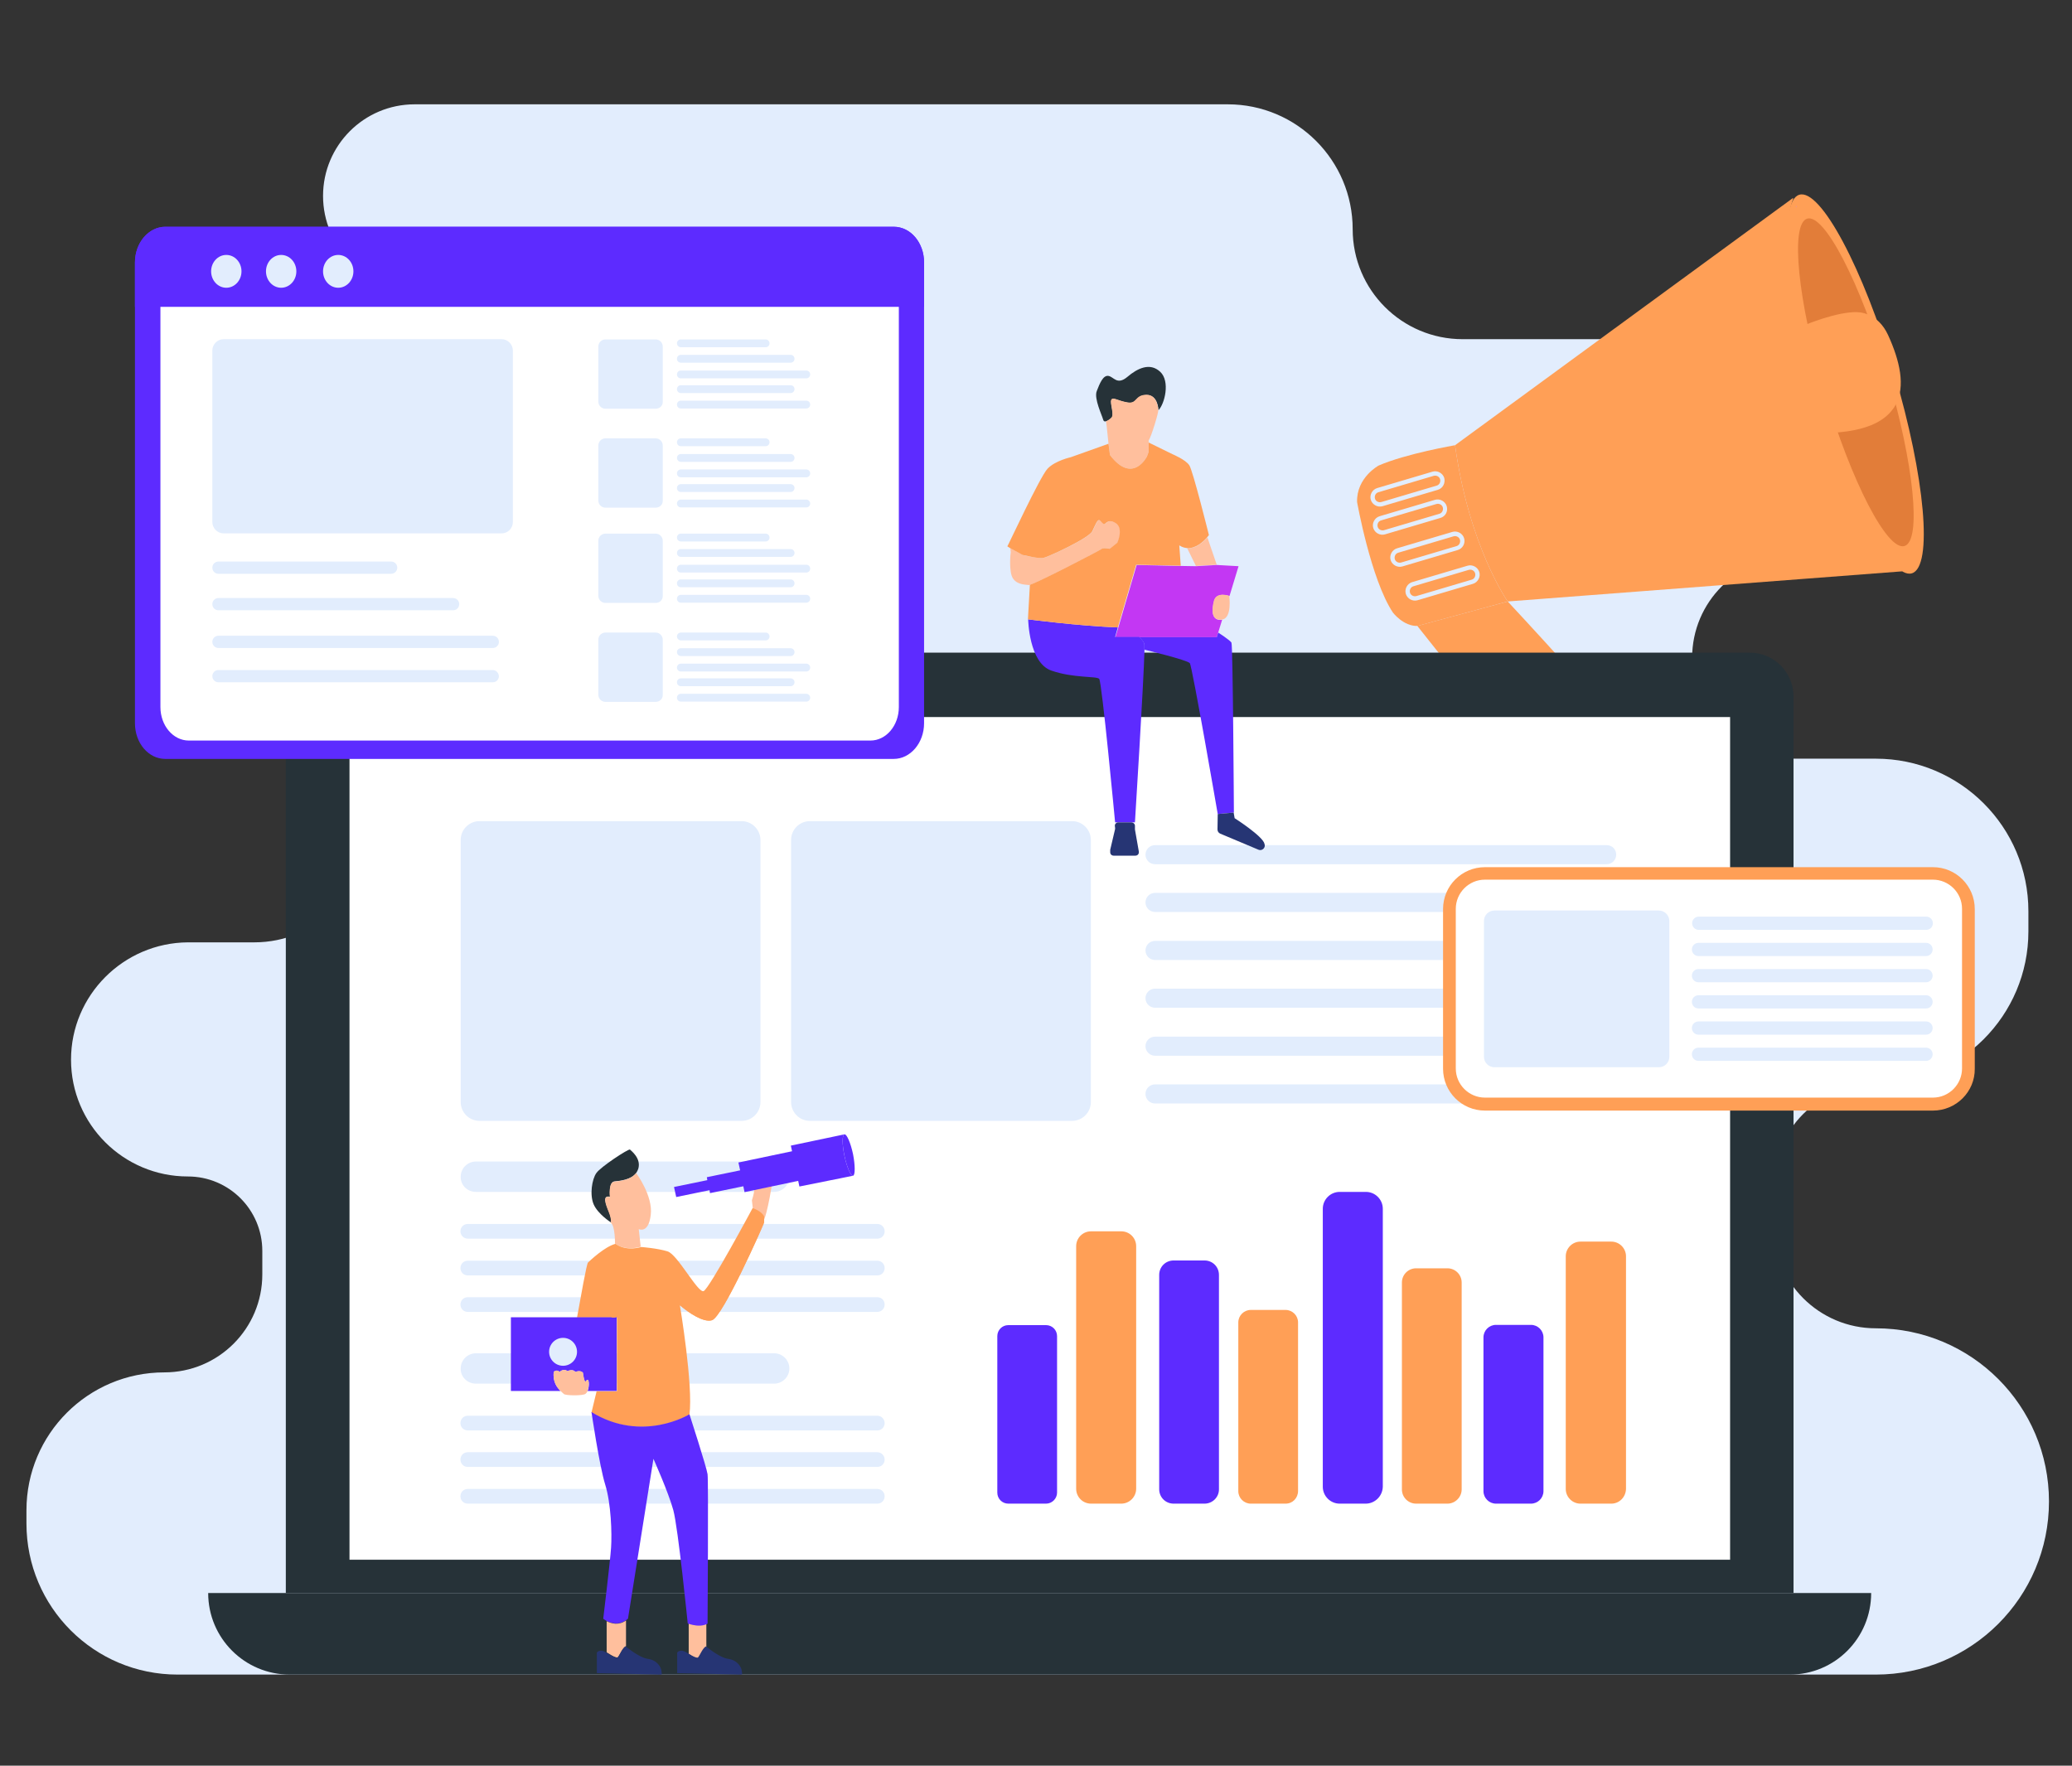 <?xml version="1.0" encoding="utf-8"?>
<!-- Generator: Adobe Illustrator 26.0.1, SVG Export Plug-In . SVG Version: 6.00 Build 0)  -->
<svg version="1.1" id="Layer_1" xmlns="http://www.w3.org/2000/svg" xmlns:xlink="http://www.w3.org/1999/xlink" x="0px" y="0px"
	 viewBox="0 0 846 721" style="enable-background:new 0 0 846 721;" xml:space="preserve">
<rect x="0" y="0" width="846" height="721" fill="#333333" stroke="none"/>
<style type="text/css">
	.st0{fill:#E2EDFD;}
	.st1{fill:#FF9F56;}
	.st2{fill:#E27D39;}
	.st3{clip-path:url(#SVGID_00000181786841140944364940000009604767196650780343_);fill:#E2EDFD;}
	.st4{clip-path:url(#SVGID_00000179638848111801501430000015224174328700782251_);fill:#E2EDFD;}
	.st5{clip-path:url(#SVGID_00000152235886130153866870000000654879807190970004_);fill:#E2EDFD;}
	.st6{clip-path:url(#SVGID_00000180356611425371656960000015920447135751210400_);fill:#E2EDFD;}
	.st7{clip-path:url(#SVGID_00000047050526069364803320000015881654298694285200_);fill:#E2EDFD;}
	.st8{clip-path:url(#SVGID_00000043431183915983610030000007243972413639299968_);fill:#E2EDFD;}
	.st9{clip-path:url(#SVGID_00000151503085195531947690000012842615786703938991_);fill:#E2EDFD;}
	.st10{clip-path:url(#SVGID_00000000924919178275090230000013869659987326711987_);fill:#E2EDFD;}
	.st11{clip-path:url(#SVGID_00000001625383480015873500000013665707631913531801_);fill:#E2EDFD;}
	.st12{clip-path:url(#SVGID_00000036941878096955720290000007577242704215585454_);fill:#E2EDFD;}
	.st13{clip-path:url(#SVGID_00000017515542465606407080000009687786712625807285_);fill:#E2EDFD;}
	.st14{clip-path:url(#SVGID_00000071542671010392490090000018356227700869597880_);fill:#E2EDFD;}
	.st15{clip-path:url(#SVGID_00000062889500810966715930000017056974669725149576_);fill:#E2EDFD;}
	.st16{clip-path:url(#SVGID_00000086666728003944119610000006121885562234161793_);fill:#E2EDFD;}
	.st17{clip-path:url(#SVGID_00000168808236669472879720000015318418571831326101_);fill:#E2EDFD;}
	.st18{clip-path:url(#SVGID_00000166662381052148536040000001087671156014656694_);fill:#E2EDFD;}
	.st19{clip-path:url(#SVGID_00000163036457184832740420000007878365245945761671_);fill:#E2EDFD;}
	.st20{clip-path:url(#SVGID_00000008134901029140233480000016142100400023077760_);fill:#E2EDFD;}
	.st21{clip-path:url(#SVGID_00000058574551443589187910000015438804252310224000_);fill:#E2EDFD;}
	.st22{clip-path:url(#SVGID_00000041989250084889976930000010314570145109268120_);fill:#E2EDFD;}
	.st23{clip-path:url(#SVGID_00000129898932979742006540000005046789999940061373_);fill:#E2EDFD;}
	.st24{clip-path:url(#SVGID_00000154427015065844572660000017035516199075490215_);fill:#E2EDFD;}
	.st25{clip-path:url(#SVGID_00000173840053299976796550000008728557629648797373_);fill:#E2EDFD;}
	.st26{clip-path:url(#SVGID_00000014605470482661903140000017898520954831854221_);fill:#E2EDFD;}
	.st27{clip-path:url(#SVGID_00000120523393926258315820000014711439028694711688_);fill:#E2EDFD;}
	.st28{clip-path:url(#SVGID_00000093873776631327127230000002784724468616233090_);fill:#E2EDFD;}
	.st29{clip-path:url(#SVGID_00000083060118758693007180000003257300607628080282_);fill:#E2EDFD;}
	.st30{clip-path:url(#SVGID_00000042705567078991083610000002443413151178420368_);fill:#E2EDFD;}
	.st31{clip-path:url(#SVGID_00000115505296113334072740000016387087141795102632_);fill:#E2EDFD;}
	.st32{clip-path:url(#SVGID_00000168084351257158509620000008699137727711165112_);fill:#E2EDFD;}
	.st33{clip-path:url(#SVGID_00000163037054761680468790000004253769691915793836_);fill:#E2EDFD;}
	.st34{clip-path:url(#SVGID_00000030448667973389803730000017175369544897392546_);fill:#E2EDFD;}
	.st35{clip-path:url(#SVGID_00000086666684350596058440000010416227635099956414_);fill:#E2EDFD;}
	.st36{clip-path:url(#SVGID_00000159456813356047304160000006882165573507694979_);fill:#E2EDFD;}
	.st37{clip-path:url(#SVGID_00000012449078671925735960000000742991617346974629_);fill:#E2EDFD;}
	.st38{clip-path:url(#SVGID_00000026863096883951829040000002550098003941475983_);fill:#E2EDFD;}
	.st39{clip-path:url(#SVGID_00000066507260024702946570000008375787739675700409_);fill:#E2EDFD;}
	.st40{clip-path:url(#SVGID_00000039842301972737975950000004758909236717920897_);fill:#E2EDFD;}
	.st41{clip-path:url(#SVGID_00000013871538899844070130000002002719243185685392_);fill:#E2EDFD;}
	.st42{clip-path:url(#SVGID_00000149363499288051002420000001862507918130566535_);fill:#E2EDFD;}
	.st43{clip-path:url(#SVGID_00000155832877285104707770000002877913434207185593_);fill:#E2EDFD;}
	.st44{clip-path:url(#SVGID_00000119094295565934955570000013856915913134694292_);fill:#E2EDFD;}
	.st45{clip-path:url(#SVGID_00000153669266486995088800000010926412518244875932_);fill:#E2EDFD;}
	.st46{clip-path:url(#SVGID_00000004526292653853251930000004238303274205942421_);fill:#E2EDFD;}
	.st47{clip-path:url(#SVGID_00000123424007625098089110000003092363188434261639_);fill:#E2EDFD;}
	.st48{clip-path:url(#SVGID_00000079482240240644089450000007273566811712426681_);fill:#E2EDFD;}
	.st49{clip-path:url(#SVGID_00000052818857039446739300000005164494534125468093_);fill:#E2EDFD;}
	.st50{clip-path:url(#SVGID_00000160908593824857307190000012229340025571525304_);fill:#E2EDFD;}
	.st51{clip-path:url(#SVGID_00000032616644520476174320000015483259779181796246_);fill:#E2EDFD;}
	.st52{clip-path:url(#SVGID_00000153670741922792809790000000686794568264446592_);fill:#E2EDFD;}
	.st53{clip-path:url(#SVGID_00000098922913279656828080000001157057480844909971_);fill:#E2EDFD;}
	.st54{clip-path:url(#SVGID_00000144333464670696431450000014029428355450024845_);fill:#E2EDFD;}
	.st55{clip-path:url(#SVGID_00000178900408654490576240000015731392395639667379_);fill:#E2EDFD;}
	.st56{clip-path:url(#SVGID_00000007428647514375487050000015633705900150040248_);fill:#E2EDFD;}
	.st57{clip-path:url(#SVGID_00000026846616302390451450000012547180620747405730_);fill:#E2EDFD;}
	.st58{clip-path:url(#SVGID_00000146500606523423326140000015122556990267006381_);fill:#E2EDFD;}
	.st59{clip-path:url(#SVGID_00000178191853538881697250000006906512778181540774_);fill:#E2EDFD;}
	.st60{clip-path:url(#SVGID_00000169538459017083417320000002073120060945180323_);fill:#E2EDFD;}
	.st61{clip-path:url(#SVGID_00000067923087805035073740000013847613878066512775_);fill:#E2EDFD;}
	.st62{clip-path:url(#SVGID_00000101078334124110952820000003301251409871738260_);fill:#E2EDFD;}
	.st63{clip-path:url(#SVGID_00000157296152737986505270000000213727858901899164_);fill:#E2EDFD;}
	.st64{clip-path:url(#SVGID_00000000907669554481420580000012527347363916595898_);fill:#E2EDFD;}
	.st65{clip-path:url(#SVGID_00000173134263783989278200000002996494011706558622_);fill:#E2EDFD;}
	.st66{clip-path:url(#SVGID_00000052819128721870777780000004281707418996801460_);fill:#E2EDFD;}
	.st67{clip-path:url(#SVGID_00000058582077871597946510000011848808788927218586_);fill:#E2EDFD;}
	.st68{clip-path:url(#SVGID_00000165926278316211240010000001221242899503557562_);fill:#E2EDFD;}
	.st69{clip-path:url(#SVGID_00000091003683497922626430000010372162650458857607_);fill:#E2EDFD;}
	.st70{clip-path:url(#SVGID_00000099654726737661777410000016623521040399006609_);fill:#E2EDFD;}
	.st71{clip-path:url(#SVGID_00000160152830626541206730000003581517644042442645_);fill:#E2EDFD;}
	.st72{clip-path:url(#SVGID_00000174584847028188265910000014786649155922390924_);fill:#E2EDFD;}
	.st73{clip-path:url(#SVGID_00000085217914288006452790000008632732390868546748_);fill:#D99BE3;}
	.st74{clip-path:url(#SVGID_00000129195014370075782210000005989683896642712235_);fill:#D99AE2;}
	.st75{clip-path:url(#SVGID_00000101799063441394048370000009566674746489660595_);fill:#D899E2;}
	.st76{clip-path:url(#SVGID_00000176037646885076021100000004960326057305015211_);fill:#D898E2;}
	.st77{clip-path:url(#SVGID_00000088844913999810657280000011655261245951300279_);fill:#D897E1;}
	.st78{clip-path:url(#SVGID_00000127021470426664135750000001236513965885361833_);fill:#D796E1;}
	.st79{clip-path:url(#SVGID_00000131358497753090684190000005017028609205239942_);fill:#D795E1;}
	.st80{clip-path:url(#SVGID_00000163761698357371148640000013632784657195646617_);fill:#D794E1;}
	.st81{clip-path:url(#SVGID_00000085969330769694605790000003915213496703395222_);fill:#D693E0;}
	.st82{clip-path:url(#SVGID_00000149351152602631705930000008921895032318403226_);fill:#D692E0;}
	.st83{clip-path:url(#SVGID_00000050655862385710204710000009974144110935419302_);fill:#D691E0;}
	.st84{clip-path:url(#SVGID_00000100357706884070609120000014327007966341893294_);fill:#D590DF;}
	.st85{clip-path:url(#SVGID_00000004535476594831761900000000049691930338192827_);fill:#D58FDF;}
	.st86{clip-path:url(#SVGID_00000171720695909399409910000012458936044820471209_);fill:#D58EDF;}
	.st87{clip-path:url(#SVGID_00000169529580127437617780000011658562271307230363_);fill:#D58DDE;}
	.st88{clip-path:url(#SVGID_00000000927662814875622680000015818047355186218411_);fill:#D48CDE;}
	.st89{clip-path:url(#SVGID_00000020398910545991001040000001235236831945181865_);fill:#D48BDE;}
	.st90{clip-path:url(#SVGID_00000077323869490073217640000005112984721833637562_);fill:#D48ADD;}
	.st91{clip-path:url(#SVGID_00000020356449682149515750000001518591862476932520_);fill:#D389DD;}
	.st92{clip-path:url(#SVGID_00000169527987822596354280000001258838100750326145_);fill:#D388DD;}
	.st93{clip-path:url(#SVGID_00000082352008698512567100000011784942076289540009_);fill:#D387DD;}
	.st94{clip-path:url(#SVGID_00000038372323351033717370000000470603513873610916_);fill:#D286DC;}
	.st95{clip-path:url(#SVGID_00000046338617282175023570000008951273439450623913_);fill:#D285DC;}
	.st96{clip-path:url(#SVGID_00000103987143810887651180000000448327998099541651_);fill:#D284DC;}
	.st97{clip-path:url(#SVGID_00000116219599401687401260000000501605938775939488_);fill:#D183DB;}
	.st98{clip-path:url(#SVGID_00000080905284876210315700000005968561726353560707_);fill:#D182DB;}
	.st99{clip-path:url(#SVGID_00000083772866154784676130000008153992608873044921_);fill:#D182DB;}
	.st100{fill:#263238;}
	.st101{fill:#FFFFFF;}
	.st102{fill:#5D2BFF;}
	.st103{fill:#FFBF9D;}
	.st104{fill:#C337F3;}
	.st105{fill:#263574;}
</style>
<g>
	<path class="st0" d="M72.5,683.8h693.4c39,0,70.7-31.6,70.7-70.7l0,0c0-39-31.6-70.7-70.7-70.7l0,0c-23.1,0-41.9-18.7-41.9-41.9
		v-16c0-23.1,18.7-41.9,41.9-41.9l0,0c34.4,0,62.3-27.9,62.3-62.3v-8.2c0-34.4-27.9-62.3-62.3-62.3h-33.8
		c-22.8,0-41.2-18.5-41.2-41.2l0,0c0-22.8,18.5-41.2,41.2-41.2l0,0c10.1,0,18.4-8.2,18.4-18.4v-26c0-24.6-19.9-44.5-44.5-44.5H597.2
		c-24.8,0-44.9-20.1-44.9-44.9l0,0c0-28.1-22.8-51-51-51h-332c-20.7,0-37.4,16.8-37.4,37.4l0,0c0,20.7,16.8,37.4,37.4,37.4h144.2
		c25.9,0,46.8,21,46.8,46.8l0,0c0,25.9-21,46.8-46.8,46.8H106.2c-22.5,0-40.8,18.3-40.8,40.8l0,0c0,22.5,18.3,40.8,40.8,40.8l0,0
		c24.2,0,43.7,19.6,43.7,43.7v2.4c0,25.5-20.6,46.1-46.1,46.1H76.7C50.4,385,29,406.4,29,432.7l0,0c0,26.4,21.4,47.7,47.7,47.7l0,0
		c16.8,0,30.4,13.6,30.4,30.4v9.6c0,22.1-17.9,40-40,40l0,0c-31.1,0-56.3,25.2-56.3,56.3v5.4C10.8,656.2,38.4,683.8,72.5,683.8z"/>
	<g>
		<g>
			<path class="st1" d="M776.7,233.3l-161.1,12.3c0,0-15.8-22.4-21.5-63.8L732,80.9l0.2,0.2c-6.3,14.6,5.6,61.8,5.6,61.8
				C745.7,187.1,776.7,233.3,776.7,233.3z"/>
		</g>
	</g>
	<g>
		<g>
			
				<ellipse transform="matrix(0.959 -0.285 0.285 0.959 -13.322 222.178)" class="st1" cx="757.3" cy="156.9" rx="16.4" ry="80.6"/>
		</g>
	</g>
	<g>
		<g>
			
				<ellipse transform="matrix(0.959 -0.285 0.285 0.959 -13.118 222.179)" class="st2" cx="757.4" cy="156.2" rx="13.3" ry="69.7"/>
		</g>
	</g>
	<g>
		<g>
			<path class="st1" d="M774,165.3c-0.5,0.9-1.1,1.8-1.8,2.6c-3.8,4.6-10.8,7.8-22.2,8.7l0,0c-1.4-3.9-2.8-8-4.1-12.3
				c-1.5-4.8-2.8-9.4-4-14c-0.7-2.7-1.4-5.5-2.1-8.4c-0.8-3.3-1.5-6.4-2.1-9.5c2.8-1.1,16.8-6.5,23.5-4.5c0.9,0.3,1.7,0.6,1.7,0.6
				c3.2,1.4,6,4,8,8.3C775.7,147.3,778.1,157.7,774,165.3z"/>
		</g>
	</g>
	<g>
		<g>
			<path class="st1" d="M615.6,245.6c0,0,46.3,49.7,47.7,54.4c1.4,4.7-3.3,21.1-25.1,22c0,0-6.4-1.1-9.8-4.6
				c-3.4-3.4-49.7-61.8-49.7-61.8L615.6,245.6z"/>
		</g>
	</g>
	<g>
		<g>
			<path class="st1" d="M615.6,245.6l-36.8,10c-5.8,0.2-10.1-5.5-10.1-5.5c-9-13.6-14.6-45.1-14.6-45.1c-0.3-10,8.8-14.9,8.8-14.9
				c11.3-4.9,31.2-8.3,31.2-8.3C599.8,223.2,615.6,245.6,615.6,245.6z"/>
		</g>
	</g>
	<g>
		<g>
			<path class="st0" d="M587.1,200l-22.6,6.7c-2,0.6-4.2-0.6-4.8-2.6s0.6-4.2,2.6-4.8l22.6-6.7c2-0.6,4.2,0.6,4.8,2.6
				C590.2,197.3,589.1,199.4,587.1,200z M562.8,201c-1.1,0.3-1.7,1.5-1.4,2.6s1.5,1.7,2.6,1.4l22.6-6.7c1.1-0.3,1.7-1.5,1.4-2.6
				s-1.5-1.7-2.6-1.4L562.8,201z"/>
		</g>
	</g>
	<g>
		<g>
			<path class="st0" d="M588.1,211.5l-22.6,6.7c-2,0.6-4.2-0.6-4.8-2.6s0.6-4.2,2.6-4.8l22.6-6.7c2-0.6,4.2,0.6,4.8,2.6
				C591.3,208.8,590.2,210.9,588.1,211.5z M563.9,212.5c-1.1,0.3-1.7,1.5-1.4,2.6s1.5,1.7,2.6,1.4l22.6-6.7c1.1-0.3,1.7-1.5,1.4-2.6
				s-1.5-1.7-2.6-1.4L563.9,212.5z"/>
		</g>
	</g>
	<g>
		<g>
			<path class="st0" d="M595.2,224.6l-22.6,6.7c-2,0.6-4.2-0.6-4.8-2.6s0.6-4.2,2.6-4.8l22.6-6.7c2-0.6,4.2,0.6,4.8,2.6
				C598.4,221.9,597.2,224,595.2,224.6z M570.9,225.7c-1.1,0.3-1.7,1.5-1.4,2.6s1.5,1.7,2.6,1.4l22.6-6.7c1.1-0.3,1.7-1.5,1.4-2.6
				s-1.5-1.7-2.6-1.4L570.9,225.7z"/>
		</g>
	</g>
	<g>
		<g>
			<path class="st0" d="M601.4,238.4l-22.6,6.7c-2,0.6-4.2-0.6-4.8-2.6s0.6-4.2,2.6-4.8l22.6-6.7c2-0.6,4.2,0.6,4.8,2.6
				C604.6,235.6,603.4,237.8,601.4,238.4z M577.1,239.4c-1.1,0.3-1.7,1.5-1.4,2.6s1.5,1.7,2.6,1.4l22.6-6.7c1.1-0.3,1.7-1.5,1.4-2.6
				s-1.5-1.7-2.6-1.4L577.1,239.4z"/>
		</g>
	</g>
	<g>
		<g>
			<g>
				<g>
					<defs>
						<path id="SVGID_1_" d="M733.6,84.1c-0.1,0.2-0.2,0.3-0.2,0.5l-0.2-0.2L733.6,84.1z"/>
					</defs>
					<clipPath id="SVGID_00000080183635190833773080000003612244931110032021_">
						<use xlink:href="#SVGID_1_"  style="overflow:visible;"/>
					</clipPath>
					<polygon style="clip-path:url(#SVGID_00000080183635190833773080000003612244931110032021_);fill:#E2EDFD;" points="
						733.1,84.4 733.1,84.6 733.1,84.6 					"/>
				</g>
			</g>
			<g>
				<g>
					<defs>
						<path id="SVGID_00000047018104789694970640000010024739215156777122_" d="M733.6,84.1c-0.1,0.2-0.2,0.3-0.2,0.5l-0.2-0.2
							L733.6,84.1z"/>
					</defs>
					<clipPath id="SVGID_00000112628759841876463970000013474438514910551988_">
						<use xlink:href="#SVGID_00000047018104789694970640000010024739215156777122_"  style="overflow:visible;"/>
					</clipPath>
					<polygon style="clip-path:url(#SVGID_00000112628759841876463970000013474438514910551988_);fill:#E2EDFD;" points="
						733.1,84.4 733.1,84.6 733.1,84.6 					"/>
				</g>
			</g>
			<g>
				<g>
					<defs>
						<path id="SVGID_00000095321255515658073870000001059769590773822131_" d="M733.6,84.1c-0.1,0.2-0.2,0.3-0.2,0.5l-0.2-0.2
							L733.6,84.1z"/>
					</defs>
					<clipPath id="SVGID_00000099657725875933408970000005208463140753928635_">
						<use xlink:href="#SVGID_00000095321255515658073870000001059769590773822131_"  style="overflow:visible;"/>
					</clipPath>
					<polygon style="clip-path:url(#SVGID_00000099657725875933408970000005208463140753928635_);fill:#E2EDFD;" points="
						733.1,84.4 733.2,84.6 733.1,84.6 					"/>
				</g>
			</g>
			<g>
				<g>
					<defs>
						<path id="SVGID_00000145740439399291019400000014062516591273416352_" d="M733.6,84.1c-0.1,0.2-0.2,0.3-0.2,0.5l-0.2-0.2
							L733.6,84.1z"/>
					</defs>
					<clipPath id="SVGID_00000073697700432010881190000014327192912386525339_">
						<use xlink:href="#SVGID_00000145740439399291019400000014062516591273416352_"  style="overflow:visible;"/>
					</clipPath>
					<polygon style="clip-path:url(#SVGID_00000073697700432010881190000014327192912386525339_);fill:#E2EDFD;" points="
						733.1,84.4 733.2,84.6 733.2,84.6 					"/>
				</g>
			</g>
			<g>
				<g>
					<defs>
						<path id="SVGID_00000004537036183021820500000013867179747541372326_" d="M733.6,84.1c-0.1,0.2-0.2,0.3-0.2,0.5l-0.2-0.2
							L733.6,84.1z"/>
					</defs>
					<clipPath id="SVGID_00000172419947356383449020000000428201019465275534_">
						<use xlink:href="#SVGID_00000004537036183021820500000013867179747541372326_"  style="overflow:visible;"/>
					</clipPath>
					<polygon style="clip-path:url(#SVGID_00000172419947356383449020000000428201019465275534_);fill:#E2EDFD;" points="
						733.1,84.4 733.2,84.6 733.2,84.6 					"/>
				</g>
			</g>
			<g>
				<g>
					<defs>
						<path id="SVGID_00000042698159937379817700000014023986565299418248_" d="M733.6,84.1c-0.1,0.2-0.2,0.3-0.2,0.5l-0.2-0.2
							L733.6,84.1z"/>
					</defs>
					<clipPath id="SVGID_00000176735673208916151700000005143725482356941485_">
						<use xlink:href="#SVGID_00000042698159937379817700000014023986565299418248_"  style="overflow:visible;"/>
					</clipPath>
					<polygon style="clip-path:url(#SVGID_00000176735673208916151700000005143725482356941485_);fill:#E2EDFD;" points="
						733.1,84.3 733.2,84.6 733.2,84.6 733.1,84.4 					"/>
				</g>
			</g>
			<g>
				<g>
					<defs>
						<path id="SVGID_00000053521789634889914550000010493040104448552358_" d="M733.6,84.1c-0.1,0.2-0.2,0.3-0.2,0.5l-0.2-0.2
							L733.6,84.1z"/>
					</defs>
					<clipPath id="SVGID_00000145770780284061102950000004874233455596987568_">
						<use xlink:href="#SVGID_00000053521789634889914550000010493040104448552358_"  style="overflow:visible;"/>
					</clipPath>
					<polygon style="clip-path:url(#SVGID_00000145770780284061102950000004874233455596987568_);fill:#E2EDFD;" points="
						733.1,84.3 733.2,84.6 733.2,84.6 					"/>
				</g>
			</g>
			<g>
				<g>
					<defs>
						<path id="SVGID_00000173882984521776561850000007523820158030458035_" d="M733.6,84.1c-0.1,0.2-0.2,0.3-0.2,0.5l-0.2-0.2
							L733.6,84.1z"/>
					</defs>
					<clipPath id="SVGID_00000018944870722257324130000011860042784925416374_">
						<use xlink:href="#SVGID_00000173882984521776561850000007523820158030458035_"  style="overflow:visible;"/>
					</clipPath>
					<polygon style="clip-path:url(#SVGID_00000018944870722257324130000011860042784925416374_);fill:#E2EDFD;" points="
						733.1,84.3 733.2,84.6 733.2,84.6 					"/>
				</g>
			</g>
			<g>
				<g>
					<defs>
						<path id="SVGID_00000034058101739358992930000001481866950004045243_" d="M733.6,84.1c-0.1,0.2-0.2,0.3-0.2,0.5l-0.2-0.2
							L733.6,84.1z"/>
					</defs>
					<clipPath id="SVGID_00000068644269889962934020000014449746888047820445_">
						<use xlink:href="#SVGID_00000034058101739358992930000001481866950004045243_"  style="overflow:visible;"/>
					</clipPath>
					<polygon style="clip-path:url(#SVGID_00000068644269889962934020000014449746888047820445_);fill:#E2EDFD;" points="
						733.1,84.3 733.2,84.6 733.2,84.6 					"/>
				</g>
			</g>
			<g>
				<g>
					<defs>
						<path id="SVGID_00000139989206361383352340000002845518055849937799_" d="M733.6,84.1c-0.1,0.2-0.2,0.3-0.2,0.5l-0.2-0.2
							L733.6,84.1z"/>
					</defs>
					<clipPath id="SVGID_00000043423591205680886280000009862161595375231618_">
						<use xlink:href="#SVGID_00000139989206361383352340000002845518055849937799_"  style="overflow:visible;"/>
					</clipPath>
					<polygon style="clip-path:url(#SVGID_00000043423591205680886280000009862161595375231618_);fill:#E2EDFD;" points="
						733.1,84.3 733.2,84.6 733.2,84.6 					"/>
				</g>
			</g>
			<g>
				<g>
					<defs>
						<path id="SVGID_00000114070399670261317850000006815097610679115952_" d="M733.6,84.1c-0.1,0.2-0.2,0.3-0.2,0.5l-0.2-0.2
							L733.6,84.1z"/>
					</defs>
					<clipPath id="SVGID_00000069356061159245446740000008203709169468471430_">
						<use xlink:href="#SVGID_00000114070399670261317850000006815097610679115952_"  style="overflow:visible;"/>
					</clipPath>
					<polygon style="clip-path:url(#SVGID_00000069356061159245446740000008203709169468471430_);fill:#E2EDFD;" points="
						733.1,84.2 733.2,84.6 733.2,84.6 733.1,84.3 					"/>
				</g>
			</g>
			<g>
				<g>
					<defs>
						<path id="SVGID_00000100382147521802450580000003804316080921682822_" d="M733.6,84.1c-0.1,0.2-0.2,0.3-0.2,0.5l-0.2-0.2
							L733.6,84.1z"/>
					</defs>
					<clipPath id="SVGID_00000124124301916665890540000007872067419163559576_">
						<use xlink:href="#SVGID_00000100382147521802450580000003804316080921682822_"  style="overflow:visible;"/>
					</clipPath>
					<polygon style="clip-path:url(#SVGID_00000124124301916665890540000007872067419163559576_);fill:#E2EDFD;" points="
						733.1,84.2 733.2,84.6 733.2,84.6 					"/>
				</g>
			</g>
			<g>
				<g>
					<defs>
						<path id="SVGID_00000020381431999200035840000006733393589783134115_" d="M733.6,84.1c-0.1,0.2-0.2,0.3-0.2,0.5l-0.2-0.2
							L733.6,84.1z"/>
					</defs>
					<clipPath id="SVGID_00000139273491379345564940000000429009723128891321_">
						<use xlink:href="#SVGID_00000020381431999200035840000006733393589783134115_"  style="overflow:visible;"/>
					</clipPath>
					<polygon style="clip-path:url(#SVGID_00000139273491379345564940000000429009723128891321_);fill:#E2EDFD;" points="
						733.1,84.2 733.2,84.6 733.2,84.6 					"/>
				</g>
			</g>
			<g>
				<g>
					<defs>
						<path id="SVGID_00000014591714714462587660000001231359300789869970_" d="M733.6,84.1c-0.1,0.2-0.2,0.3-0.2,0.5l-0.2-0.2
							L733.6,84.1z"/>
					</defs>
					<clipPath id="SVGID_00000073697822259048160940000009135860232545204614_">
						<use xlink:href="#SVGID_00000014591714714462587660000001231359300789869970_"  style="overflow:visible;"/>
					</clipPath>
					<polygon style="clip-path:url(#SVGID_00000073697822259048160940000009135860232545204614_);fill:#E2EDFD;" points="
						733.1,84.2 733.2,84.6 733.2,84.6 					"/>
				</g>
			</g>
			<g>
				<g>
					<defs>
						<path id="SVGID_00000067205980236813450210000015549573060517517466_" d="M733.6,84.1c-0.1,0.2-0.2,0.3-0.2,0.5l-0.2-0.2
							L733.6,84.1z"/>
					</defs>
					<clipPath id="SVGID_00000026868081316405528050000008152382261500335264_">
						<use xlink:href="#SVGID_00000067205980236813450210000015549573060517517466_"  style="overflow:visible;"/>
					</clipPath>
					<polygon style="clip-path:url(#SVGID_00000026868081316405528050000008152382261500335264_);fill:#E2EDFD;" points="
						733.1,84.2 733.2,84.6 733.2,84.6 					"/>
				</g>
			</g>
			<g>
				<g>
					<defs>
						<path id="SVGID_00000102539984824775813380000003078937373620724642_" d="M733.6,84.1c-0.1,0.2-0.2,0.3-0.2,0.5l-0.2-0.2
							L733.6,84.1z"/>
					</defs>
					<clipPath id="SVGID_00000095298047845487004970000015477627318022738062_">
						<use xlink:href="#SVGID_00000102539984824775813380000003078937373620724642_"  style="overflow:visible;"/>
					</clipPath>
					<polygon style="clip-path:url(#SVGID_00000095298047845487004970000015477627318022738062_);fill:#E2EDFD;" points="
						733.1,84.1 733.2,84.6 733.2,84.6 733.1,84.2 					"/>
				</g>
			</g>
			<g>
				<g>
					<defs>
						<path id="SVGID_00000125565071650276598010000015785364185832712066_" d="M733.6,84.1c-0.1,0.2-0.2,0.3-0.2,0.5l-0.2-0.2
							L733.6,84.1z"/>
					</defs>
					<clipPath id="SVGID_00000049186648497823913270000010662577997432594049_">
						<use xlink:href="#SVGID_00000125565071650276598010000015785364185832712066_"  style="overflow:visible;"/>
					</clipPath>
					<polygon style="clip-path:url(#SVGID_00000049186648497823913270000010662577997432594049_);fill:#E2EDFD;" points="
						733.1,84.1 733.2,84.6 733.2,84.6 					"/>
				</g>
			</g>
			<g>
				<g>
					<defs>
						<path id="SVGID_00000104699967830768657050000011687363809228818617_" d="M733.6,84.1c-0.1,0.2-0.2,0.3-0.2,0.5l-0.2-0.2
							L733.6,84.1z"/>
					</defs>
					<clipPath id="SVGID_00000115516279974395671330000008878670637668146111_">
						<use xlink:href="#SVGID_00000104699967830768657050000011687363809228818617_"  style="overflow:visible;"/>
					</clipPath>
					<polygon style="clip-path:url(#SVGID_00000115516279974395671330000008878670637668146111_);fill:#E2EDFD;" points="
						733.1,84.1 733.2,84.6 733.2,84.6 					"/>
				</g>
			</g>
			<g>
				<g>
					<defs>
						<path id="SVGID_00000128474390771563299700000002759637565312983432_" d="M733.5,84c0,0.2-0.1,0.3,0,0.5l-0.2-0.1L733.5,84z"
							/>
					</defs>
					<clipPath id="SVGID_00000126302508401009200760000013220916602072035232_">
						<use xlink:href="#SVGID_00000128474390771563299700000002759637565312983432_"  style="overflow:visible;"/>
					</clipPath>
					
						<rect x="733.2" y="84.1" style="clip-path:url(#SVGID_00000126302508401009200760000013220916602072035232_);fill:#E2EDFD;" width="0" height="0.5"/>
				</g>
			</g>
			<g>
				<g>
					<defs>
						<path id="SVGID_00000071555944976375511700000002228092206959608245_" d="M733.5,84c0,0.2-0.1,0.3,0,0.5l-0.2-0.1L733.5,84z"
							/>
					</defs>
					<clipPath id="SVGID_00000139292610526889330210000011065711129783839674_">
						<use xlink:href="#SVGID_00000071555944976375511700000002228092206959608245_"  style="overflow:visible;"/>
					</clipPath>
					
						<rect x="733.2" y="84.1" style="clip-path:url(#SVGID_00000139292610526889330210000011065711129783839674_);fill:#E2EDFD;" width="0" height="0.5"/>
				</g>
			</g>
			<g>
				<g>
					<defs>
						<path id="SVGID_00000159461482776550552600000003971375614732635014_" d="M733.5,84c0,0.2-0.1,0.3,0,0.5l-0.2-0.1L733.5,84z"
							/>
					</defs>
					<clipPath id="SVGID_00000169537464049827630440000008910528327417811133_">
						<use xlink:href="#SVGID_00000159461482776550552600000003971375614732635014_"  style="overflow:visible;"/>
					</clipPath>
					
						<rect x="733.2" y="84.1" style="clip-path:url(#SVGID_00000169537464049827630440000008910528327417811133_);fill:#E2EDFD;" width="0" height="0.5"/>
				</g>
			</g>
			<g>
				<g>
					<defs>
						<path id="SVGID_00000088811461448303954430000000298569001012043671_" d="M733.5,84c0,0.2-0.1,0.3,0,0.5l-0.2-0.1L733.5,84z"
							/>
					</defs>
					<clipPath id="SVGID_00000150818001324920216270000002269682522655858053_">
						<use xlink:href="#SVGID_00000088811461448303954430000000298569001012043671_"  style="overflow:visible;"/>
					</clipPath>
					
						<rect x="733.2" y="84.1" style="clip-path:url(#SVGID_00000150818001324920216270000002269682522655858053_);fill:#E2EDFD;" width="0" height="0.5"/>
				</g>
			</g>
			<g>
				<g>
					<defs>
						<path id="SVGID_00000160889690447331134370000008312565747165924514_" d="M733.5,84c0,0.2-0.1,0.3,0,0.5l-0.2-0.1L733.5,84z"
							/>
					</defs>
					<clipPath id="SVGID_00000062877493404477553770000003616762765366438567_">
						<use xlink:href="#SVGID_00000160889690447331134370000008312565747165924514_"  style="overflow:visible;"/>
					</clipPath>
					
						<rect x="733.2" y="84.1" style="clip-path:url(#SVGID_00000062877493404477553770000003616762765366438567_);fill:#E2EDFD;" width="0" height="0.5"/>
				</g>
			</g>
			<g>
				<g>
					<defs>
						<path id="SVGID_00000180350812292802316810000011943734523925772711_" d="M733.5,84c0,0.2-0.1,0.3,0,0.5l-0.2-0.1L733.5,84z"
							/>
					</defs>
					<clipPath id="SVGID_00000098902820288220733080000018208051047217552527_">
						<use xlink:href="#SVGID_00000180350812292802316810000011943734523925772711_"  style="overflow:visible;"/>
					</clipPath>
					
						<rect x="733.2" y="84.1" style="clip-path:url(#SVGID_00000098902820288220733080000018208051047217552527_);fill:#E2EDFD;" width="0" height="0.5"/>
				</g>
			</g>
			<g>
				<g>
					<defs>
						<path id="SVGID_00000005239132938420733700000017384568191710715059_" d="M733.5,84c0,0.2-0.1,0.3,0,0.5l-0.2-0.1L733.5,84z"
							/>
					</defs>
					<clipPath id="SVGID_00000134939703868272361430000016071511443333539474_">
						<use xlink:href="#SVGID_00000005239132938420733700000017384568191710715059_"  style="overflow:visible;"/>
					</clipPath>
					
						<rect x="733.2" y="84.1" style="clip-path:url(#SVGID_00000134939703868272361430000016071511443333539474_);fill:#E2EDFD;" width="0" height="0.5"/>
				</g>
			</g>
			<g>
				<g>
					<defs>
						<path id="SVGID_00000123403102693942850270000018363696693669688192_" d="M733.5,84c0,0.2-0.1,0.3,0,0.5l-0.2-0.1L733.5,84z"
							/>
					</defs>
					<clipPath id="SVGID_00000057121297755757355140000010164502627461205439_">
						<use xlink:href="#SVGID_00000123403102693942850270000018363696693669688192_"  style="overflow:visible;"/>
					</clipPath>
					
						<rect x="733.2" y="84.1" style="clip-path:url(#SVGID_00000057121297755757355140000010164502627461205439_);fill:#E2EDFD;" width="0" height="0.5"/>
				</g>
			</g>
			<g>
				<g>
					<defs>
						<path id="SVGID_00000093891548318096297280000000395035589440492222_" d="M733.5,84c0,0.2-0.1,0.3,0,0.5l-0.2-0.1L733.5,84z"
							/>
					</defs>
					<clipPath id="SVGID_00000157307804864288302260000005112486282660050574_">
						<use xlink:href="#SVGID_00000093891548318096297280000000395035589440492222_"  style="overflow:visible;"/>
					</clipPath>
					
						<rect x="733.2" y="84.1" style="clip-path:url(#SVGID_00000157307804864288302260000005112486282660050574_);fill:#E2EDFD;" width="0" height="0.5"/>
				</g>
			</g>
			<g>
				<g>
					<defs>
						<path id="SVGID_00000049206687764897618160000016100372649853386896_" d="M733.5,84c0,0.2-0.1,0.3,0,0.5l-0.2-0.1L733.5,84z"
							/>
					</defs>
					<clipPath id="SVGID_00000112607152879145146330000016632606662500179078_">
						<use xlink:href="#SVGID_00000049206687764897618160000016100372649853386896_"  style="overflow:visible;"/>
					</clipPath>
					
						<rect x="733.2" y="84.1" style="clip-path:url(#SVGID_00000112607152879145146330000016632606662500179078_);fill:#E2EDFD;" width="0" height="0.5"/>
				</g>
			</g>
			<g>
				<g>
					<defs>
						<path id="SVGID_00000036235382664353552620000007776796519012170933_" d="M733.5,84c0,0.2-0.1,0.3,0,0.5l-0.2-0.1L733.5,84z"
							/>
					</defs>
					<clipPath id="SVGID_00000050646208262864708140000005664889028930791564_">
						<use xlink:href="#SVGID_00000036235382664353552620000007776796519012170933_"  style="overflow:visible;"/>
					</clipPath>
					
						<rect x="733.2" y="84.1" style="clip-path:url(#SVGID_00000050646208262864708140000005664889028930791564_);fill:#E2EDFD;" width="0" height="0.5"/>
				</g>
			</g>
			<g>
				<g>
					<defs>
						<path id="SVGID_00000014620701402177583150000000073855414792407203_" d="M733.5,84c0,0.2-0.1,0.3,0,0.5l-0.2-0.1L733.5,84z"
							/>
					</defs>
					<clipPath id="SVGID_00000153675059594334404660000005026866869005499838_">
						<use xlink:href="#SVGID_00000014620701402177583150000000073855414792407203_"  style="overflow:visible;"/>
					</clipPath>
					
						<rect x="733.2" y="84.1" style="clip-path:url(#SVGID_00000153675059594334404660000005026866869005499838_);fill:#E2EDFD;" width="0" height="0.5"/>
				</g>
			</g>
			<g>
				<g>
					<defs>
						<path id="SVGID_00000163766808239970313230000016309344600286349739_" d="M733.5,84c0,0.2-0.1,0.3,0,0.5l-0.2-0.1L733.5,84z"
							/>
					</defs>
					<clipPath id="SVGID_00000133528736105861801050000008343868383253257127_">
						<use xlink:href="#SVGID_00000163766808239970313230000016309344600286349739_"  style="overflow:visible;"/>
					</clipPath>
					
						<rect x="733.2" y="84.1" style="clip-path:url(#SVGID_00000133528736105861801050000008343868383253257127_);fill:#E2EDFD;" width="0" height="0.5"/>
				</g>
			</g>
			<g>
				<g>
					<defs>
						<path id="SVGID_00000109027166308321327120000005768961243047184512_" d="M733.5,84c0,0.2-0.1,0.3,0,0.5l-0.2-0.1L733.5,84z"
							/>
					</defs>
					<clipPath id="SVGID_00000112629565588449477340000000338680958052764056_">
						<use xlink:href="#SVGID_00000109027166308321327120000005768961243047184512_"  style="overflow:visible;"/>
					</clipPath>
					
						<rect x="733.2" y="84.1" style="clip-path:url(#SVGID_00000112629565588449477340000000338680958052764056_);fill:#E2EDFD;" width="0" height="0.5"/>
				</g>
			</g>
			<g>
				<g>
					<defs>
						<path id="SVGID_00000041263199042489048710000001228964526656350640_" d="M733.5,84c0,0.2-0.1,0.3,0,0.5l-0.2-0.1L733.5,84z"
							/>
					</defs>
					<clipPath id="SVGID_00000014631013711598079060000008592360628627503525_">
						<use xlink:href="#SVGID_00000041263199042489048710000001228964526656350640_"  style="overflow:visible;"/>
					</clipPath>
					
						<rect x="733.3" y="84.1" style="clip-path:url(#SVGID_00000014631013711598079060000008592360628627503525_);fill:#E2EDFD;" width="0" height="0.5"/>
				</g>
			</g>
			<g>
				<g>
					<defs>
						<path id="SVGID_00000055706553254797501590000013511102106316436655_" d="M733.5,84c0,0.2-0.1,0.3,0,0.5l-0.2-0.1L733.5,84z"
							/>
					</defs>
					<clipPath id="SVGID_00000014592931896548125800000001136233684736565642_">
						<use xlink:href="#SVGID_00000055706553254797501590000013511102106316436655_"  style="overflow:visible;"/>
					</clipPath>
					
						<rect x="733.3" y="84.1" style="clip-path:url(#SVGID_00000014592931896548125800000001136233684736565642_);fill:#E2EDFD;" width="0" height="0.5"/>
				</g>
			</g>
			<g>
				<g>
					<defs>
						<path id="SVGID_00000052080393303109513810000003833221804382156961_" d="M733.5,84c0,0.2-0.1,0.3,0,0.5l-0.2-0.1L733.5,84z"
							/>
					</defs>
					<clipPath id="SVGID_00000010999536031840495580000009950866224166590104_">
						<use xlink:href="#SVGID_00000052080393303109513810000003833221804382156961_"  style="overflow:visible;"/>
					</clipPath>
					
						<rect x="733.3" y="84.1" style="clip-path:url(#SVGID_00000010999536031840495580000009950866224166590104_);fill:#E2EDFD;" width="0" height="0.5"/>
				</g>
			</g>
			<g>
				<g>
					<defs>
						<path id="SVGID_00000169541060209939895080000016886368145655093659_" d="M733.5,84c0,0.2-0.1,0.3,0,0.5l-0.2-0.1L733.5,84z"
							/>
					</defs>
					<clipPath id="SVGID_00000069376325744605667990000001090929792679229626_">
						<use xlink:href="#SVGID_00000169541060209939895080000016886368145655093659_"  style="overflow:visible;"/>
					</clipPath>
					
						<rect x="733.3" y="84.1" style="clip-path:url(#SVGID_00000069376325744605667990000001090929792679229626_);fill:#E2EDFD;" width="0" height="0.5"/>
				</g>
			</g>
			<g>
				<g>
					<defs>
						<path id="SVGID_00000163766684198908296060000007621764354503637387_" d="M733.5,84c0,0.2-0.1,0.3,0,0.5l-0.2-0.1L733.5,84z"
							/>
					</defs>
					<clipPath id="SVGID_00000059285818737663798540000003449150053026610063_">
						<use xlink:href="#SVGID_00000163766684198908296060000007621764354503637387_"  style="overflow:visible;"/>
					</clipPath>
					
						<rect x="733.3" y="84.1" style="clip-path:url(#SVGID_00000059285818737663798540000003449150053026610063_);fill:#E2EDFD;" width="0" height="0.5"/>
				</g>
			</g>
			<g>
				<g>
					<defs>
						<path id="SVGID_00000166659742028081853350000006732914396138326155_" d="M733.5,84c0,0.2-0.1,0.3,0,0.5l-0.2-0.1L733.5,84z"
							/>
					</defs>
					<clipPath id="SVGID_00000059994431908393615970000009089616707985215165_">
						<use xlink:href="#SVGID_00000166659742028081853350000006732914396138326155_"  style="overflow:visible;"/>
					</clipPath>
					
						<rect x="733.3" y="84.1" style="clip-path:url(#SVGID_00000059994431908393615970000009089616707985215165_);fill:#E2EDFD;" width="0" height="0.5"/>
				</g>
			</g>
			<g>
				<g>
					<defs>
						<path id="SVGID_00000149378085976160165730000002032847502709377437_" d="M733.5,84c0,0.2-0.1,0.3,0,0.5l-0.2-0.1L733.5,84z"
							/>
					</defs>
					<clipPath id="SVGID_00000068665940002558879960000015524984876569273988_">
						<use xlink:href="#SVGID_00000149378085976160165730000002032847502709377437_"  style="overflow:visible;"/>
					</clipPath>
					
						<rect x="733.3" y="84.1" style="clip-path:url(#SVGID_00000068665940002558879960000015524984876569273988_);fill:#E2EDFD;" width="0" height="0.5"/>
				</g>
			</g>
			<g>
				<g>
					<defs>
						<path id="SVGID_00000147922164551195713990000007610723989114944647_" d="M733.5,84.1c0,0.2-0.1,0.3,0,0.5l-0.2-0.1
							L733.5,84.1z"/>
					</defs>
					<clipPath id="SVGID_00000183960617122106099450000009597660246164581522_">
						<use xlink:href="#SVGID_00000147922164551195713990000007610723989114944647_"  style="overflow:visible;"/>
					</clipPath>
					
						<rect x="733.3" y="84.1" style="clip-path:url(#SVGID_00000183960617122106099450000009597660246164581522_);fill:#E2EDFD;" width="0" height="0.5"/>
				</g>
			</g>
			<g>
				<g>
					<defs>
						<path id="SVGID_00000014619504088936990720000007693422943543816599_" d="M733.5,84c0,0.2-0.1,0.3,0,0.5l-0.2-0.1L733.5,84z"
							/>
					</defs>
					<clipPath id="SVGID_00000101079133763528936790000001417328669079670160_">
						<use xlink:href="#SVGID_00000014619504088936990720000007693422943543816599_"  style="overflow:visible;"/>
					</clipPath>
					
						<rect x="733.3" y="84.1" style="clip-path:url(#SVGID_00000101079133763528936790000001417328669079670160_);fill:#E2EDFD;" width="0" height="0.5"/>
				</g>
			</g>
			<g>
				<g>
					<defs>
						<path id="SVGID_00000121254238150134935030000013756791045751174037_" d="M733.5,84c0,0.2-0.1,0.3,0,0.5l-0.2-0.1L733.5,84z"
							/>
					</defs>
					<clipPath id="SVGID_00000151519377090090481770000017783366689047532460_">
						<use xlink:href="#SVGID_00000121254238150134935030000013756791045751174037_"  style="overflow:visible;"/>
					</clipPath>
					
						<rect x="733.3" y="84.1" style="clip-path:url(#SVGID_00000151519377090090481770000017783366689047532460_);fill:#E2EDFD;" width="0" height="0.5"/>
				</g>
			</g>
			<g>
				<g>
					<defs>
						<path id="SVGID_00000083807814076859079980000003985429439499032452_" d="M733.5,84c0,0.2-0.1,0.3,0,0.5l-0.2-0.1L733.5,84z"
							/>
					</defs>
					<clipPath id="SVGID_00000108273429769941167840000017925419178146425476_">
						<use xlink:href="#SVGID_00000083807814076859079980000003985429439499032452_"  style="overflow:visible;"/>
					</clipPath>
					
						<rect x="733.3" y="84.1" style="clip-path:url(#SVGID_00000108273429769941167840000017925419178146425476_);fill:#E2EDFD;" width="0" height="0.5"/>
				</g>
			</g>
			<g>
				<g>
					<defs>
						<path id="SVGID_00000002368235852423808410000011110089132097972406_" d="M733.5,84c0,0.2-0.1,0.3,0,0.5l-0.2-0.1L733.5,84z"
							/>
					</defs>
					<clipPath id="SVGID_00000153665153797995101940000012567146535479271333_">
						<use xlink:href="#SVGID_00000002368235852423808410000011110089132097972406_"  style="overflow:visible;"/>
					</clipPath>
					
						<rect x="733.3" y="84.1" style="clip-path:url(#SVGID_00000153665153797995101940000012567146535479271333_);fill:#E2EDFD;" width="0" height="0.5"/>
				</g>
			</g>
			<g>
				<g>
					<defs>
						<path id="SVGID_00000052810034042677928130000003180076612314168225_" d="M733.5,84c0,0.2-0.1,0.3,0,0.5l-0.2-0.1L733.5,84z"
							/>
					</defs>
					<clipPath id="SVGID_00000022555476246132406840000006695592175728812936_">
						<use xlink:href="#SVGID_00000052810034042677928130000003180076612314168225_"  style="overflow:visible;"/>
					</clipPath>
					
						<rect x="733.3" y="84.1" style="clip-path:url(#SVGID_00000022555476246132406840000006695592175728812936_);fill:#E2EDFD;" width="0" height="0.5"/>
				</g>
			</g>
			<g>
				<g>
					<defs>
						<path id="SVGID_00000026875969960555488520000016574319532292671416_" d="M733.5,84c0,0.2-0.1,0.3,0,0.5l-0.2-0.1L733.5,84z"
							/>
					</defs>
					<clipPath id="SVGID_00000145054005074823171890000005539971093383570839_">
						<use xlink:href="#SVGID_00000026875969960555488520000016574319532292671416_"  style="overflow:visible;"/>
					</clipPath>
					
						<rect x="733.3" y="84.1" style="clip-path:url(#SVGID_00000145054005074823171890000005539971093383570839_);fill:#E2EDFD;" width="0" height="0.5"/>
				</g>
			</g>
			<g>
				<g>
					<defs>
						<path id="SVGID_00000025442407389475090240000016503747675377283226_" d="M733.5,84c0,0.2-0.1,0.3,0,0.5l-0.2-0.1L733.5,84z"
							/>
					</defs>
					<clipPath id="SVGID_00000150060266123563584590000006825756525187949971_">
						<use xlink:href="#SVGID_00000025442407389475090240000016503747675377283226_"  style="overflow:visible;"/>
					</clipPath>
					
						<rect x="733.3" y="84.1" style="clip-path:url(#SVGID_00000150060266123563584590000006825756525187949971_);fill:#E2EDFD;" width="0" height="0.5"/>
				</g>
			</g>
			<g>
				<g>
					<defs>
						<path id="SVGID_00000164483559445640293480000006082195721235014813_" d="M733.5,84.1c0,0.2-0.1,0.3,0,0.5l-0.2-0.1
							L733.5,84.1z"/>
					</defs>
					<clipPath id="SVGID_00000042013112585972409650000016923983368707075482_">
						<use xlink:href="#SVGID_00000164483559445640293480000006082195721235014813_"  style="overflow:visible;"/>
					</clipPath>
					
						<rect x="733.3" y="84.1" style="clip-path:url(#SVGID_00000042013112585972409650000016923983368707075482_);fill:#E2EDFD;" width="0" height="0.5"/>
				</g>
			</g>
			<g>
				<g>
					<defs>
						<path id="SVGID_00000049933693418528327410000005720727383697483187_" d="M733.5,84c0,0.2-0.1,0.3,0,0.5l-0.2-0.1L733.5,84z"
							/>
					</defs>
					<clipPath id="SVGID_00000039819283341880716770000004626639948952671659_">
						<use xlink:href="#SVGID_00000049933693418528327410000005720727383697483187_"  style="overflow:visible;"/>
					</clipPath>
					
						<rect x="733.3" y="84.1" style="clip-path:url(#SVGID_00000039819283341880716770000004626639948952671659_);fill:#E2EDFD;" width="0" height="0.5"/>
				</g>
			</g>
			<g>
				<g>
					<defs>
						<path id="SVGID_00000028297035959246169360000005424391562824480935_" d="M733.5,84.1c0,0.2-0.1,0.3,0,0.5l-0.2-0.1
							L733.5,84.1z"/>
					</defs>
					<clipPath id="SVGID_00000075882374019882148660000010658216175093342908_">
						<use xlink:href="#SVGID_00000028297035959246169360000005424391562824480935_"  style="overflow:visible;"/>
					</clipPath>
					
						<rect x="733.4" y="84.1" style="clip-path:url(#SVGID_00000075882374019882148660000010658216175093342908_);fill:#E2EDFD;" width="0" height="0.5"/>
				</g>
			</g>
			<g>
				<g>
					<defs>
						<path id="SVGID_00000151502277950475234900000015753398525205280920_" d="M733.5,84c0,0.2-0.1,0.3,0,0.5l-0.2-0.1L733.5,84z"
							/>
					</defs>
					<clipPath id="SVGID_00000077326329482751299860000013548193023958392765_">
						<use xlink:href="#SVGID_00000151502277950475234900000015753398525205280920_"  style="overflow:visible;"/>
					</clipPath>
					
						<rect x="733.4" y="84.1" style="clip-path:url(#SVGID_00000077326329482751299860000013548193023958392765_);fill:#E2EDFD;" width="0" height="0.5"/>
				</g>
			</g>
			<g>
				<g>
					<defs>
						<path id="SVGID_00000068657647018195294670000016385347775638887047_" d="M733.5,84.1c0,0.2-0.1,0.3,0,0.5l-0.2-0.1
							L733.5,84.1z"/>
					</defs>
					<clipPath id="SVGID_00000064315495517674530450000015938380540643972745_">
						<use xlink:href="#SVGID_00000068657647018195294670000016385347775638887047_"  style="overflow:visible;"/>
					</clipPath>
					
						<rect x="733.4" y="84.1" style="clip-path:url(#SVGID_00000064315495517674530450000015938380540643972745_);fill:#E2EDFD;" width="0" height="0.5"/>
				</g>
			</g>
			<g>
				<g>
					<defs>
						<path id="SVGID_00000158018093066666650500000012639130248925717691_" d="M733.5,84.1c0,0.2-0.1,0.3,0,0.5l-0.2-0.1
							L733.5,84.1z"/>
					</defs>
					<clipPath id="SVGID_00000159427435380189063000000002860364999014129061_">
						<use xlink:href="#SVGID_00000158018093066666650500000012639130248925717691_"  style="overflow:visible;"/>
					</clipPath>
					
						<rect x="733.4" y="84.1" style="clip-path:url(#SVGID_00000159427435380189063000000002860364999014129061_);fill:#E2EDFD;" width="0" height="0.5"/>
				</g>
			</g>
			<g>
				<g>
					<defs>
						<path id="SVGID_00000157996714424913336080000011248989629354732416_" d="M733.5,84.1c0,0.2-0.1,0.3,0,0.5l-0.2-0.1
							L733.5,84.1z"/>
					</defs>
					<clipPath id="SVGID_00000072997744129478473100000008396861898598219179_">
						<use xlink:href="#SVGID_00000157996714424913336080000011248989629354732416_"  style="overflow:visible;"/>
					</clipPath>
					
						<rect x="733.4" y="84.1" style="clip-path:url(#SVGID_00000072997744129478473100000008396861898598219179_);fill:#E2EDFD;" width="0" height="0.5"/>
				</g>
			</g>
			<g>
				<g>
					<defs>
						<path id="SVGID_00000087381357708141567690000012945239362920986024_" d="M733.5,84.1c0,0.2-0.1,0.3,0,0.5l-0.2-0.1
							L733.5,84.1z"/>
					</defs>
					<clipPath id="SVGID_00000118373156422593824630000001852858163671350161_">
						<use xlink:href="#SVGID_00000087381357708141567690000012945239362920986024_"  style="overflow:visible;"/>
					</clipPath>
					
						<rect x="733.4" y="84.1" style="clip-path:url(#SVGID_00000118373156422593824630000001852858163671350161_);fill:#E2EDFD;" width="0" height="0.5"/>
				</g>
			</g>
			<g>
				<g>
					<defs>
						<path id="SVGID_00000005963760997750758620000001853910299779142540_" d="M733.5,84c0,0.2-0.1,0.3,0,0.5l-0.2-0.1L733.5,84z"
							/>
					</defs>
					<clipPath id="SVGID_00000137115612305638184540000005668465840288906113_">
						<use xlink:href="#SVGID_00000005963760997750758620000001853910299779142540_"  style="overflow:visible;"/>
					</clipPath>
					
						<rect x="733.4" y="84.1" style="clip-path:url(#SVGID_00000137115612305638184540000005668465840288906113_);fill:#E2EDFD;" width="0" height="0.5"/>
				</g>
			</g>
			<g>
				<g>
					<defs>
						<path id="SVGID_00000059990042657929344520000001973714284916530097_" d="M733.5,84.1c0,0.2-0.1,0.3,0,0.5l-0.2-0.1
							L733.5,84.1z"/>
					</defs>
					<clipPath id="SVGID_00000049219421483050411430000016521283942329816722_">
						<use xlink:href="#SVGID_00000059990042657929344520000001973714284916530097_"  style="overflow:visible;"/>
					</clipPath>
					
						<rect x="733.4" y="84.1" style="clip-path:url(#SVGID_00000049219421483050411430000016521283942329816722_);fill:#E2EDFD;" width="0" height="0.5"/>
				</g>
			</g>
			<g>
				<g>
					<defs>
						<path id="SVGID_00000040536039514304980720000016885044242540319397_" d="M733.5,84c0,0.2-0.1,0.3,0,0.5l-0.2-0.1L733.5,84z"
							/>
					</defs>
					<clipPath id="SVGID_00000044160969047654121670000017190978860565259649_">
						<use xlink:href="#SVGID_00000040536039514304980720000016885044242540319397_"  style="overflow:visible;"/>
					</clipPath>
					
						<rect x="733.4" y="84.1" style="clip-path:url(#SVGID_00000044160969047654121670000017190978860565259649_);fill:#E2EDFD;" width="0" height="0.5"/>
				</g>
			</g>
			<g>
				<g>
					<defs>
						<path id="SVGID_00000108284674456852152330000002993802992212951705_" d="M733.5,84.1c0,0.2-0.1,0.3,0,0.5l-0.2-0.1
							L733.5,84.1z"/>
					</defs>
					<clipPath id="SVGID_00000007415367791242917940000009639431334831490208_">
						<use xlink:href="#SVGID_00000108284674456852152330000002993802992212951705_"  style="overflow:visible;"/>
					</clipPath>
					
						<rect x="733.4" y="84.1" style="clip-path:url(#SVGID_00000007415367791242917940000009639431334831490208_);fill:#E2EDFD;" width="0" height="0.5"/>
				</g>
			</g>
			<g>
				<g>
					<defs>
						<path id="SVGID_00000126293589275536051250000007023474328429843382_" d="M733.5,84c0,0.2-0.1,0.3,0,0.5l-0.2-0.1L733.5,84z"
							/>
					</defs>
					<clipPath id="SVGID_00000114051928735820635420000006214442274294829725_">
						<use xlink:href="#SVGID_00000126293589275536051250000007023474328429843382_"  style="overflow:visible;"/>
					</clipPath>
					
						<rect x="733.4" y="84.1" style="clip-path:url(#SVGID_00000114051928735820635420000006214442274294829725_);fill:#E2EDFD;" width="0" height="0.5"/>
				</g>
			</g>
			<g>
				<g>
					<defs>
						<path id="SVGID_00000085955281423489542410000015950516964297607585_" d="M733.5,84.1c0,0.2-0.1,0.3,0,0.5l-0.2-0.1
							L733.5,84.1z"/>
					</defs>
					<clipPath id="SVGID_00000085944121048217636320000010523445662315164049_">
						<use xlink:href="#SVGID_00000085955281423489542410000015950516964297607585_"  style="overflow:visible;"/>
					</clipPath>
					
						<rect x="733.4" y="84.1" style="clip-path:url(#SVGID_00000085944121048217636320000010523445662315164049_);fill:#E2EDFD;" width="0" height="0.5"/>
				</g>
			</g>
			<g>
				<g>
					<defs>
						<path id="SVGID_00000047057776977649641140000017810179507322857644_" d="M733.5,84.1c0,0.2-0.1,0.3,0,0.5l-0.2-0.1
							L733.5,84.1z"/>
					</defs>
					<clipPath id="SVGID_00000158717829951094471720000017563628759684743821_">
						<use xlink:href="#SVGID_00000047057776977649641140000017810179507322857644_"  style="overflow:visible;"/>
					</clipPath>
					
						<rect x="733.4" y="84.1" style="clip-path:url(#SVGID_00000158717829951094471720000017563628759684743821_);fill:#E2EDFD;" width="0" height="0.5"/>
				</g>
			</g>
			<g>
				<g>
					<defs>
						<path id="SVGID_00000155855267411877983370000017652743820494229691_" d="M733.5,84.1c0,0.2-0.1,0.3,0,0.5l-0.2-0.1
							L733.5,84.1z"/>
					</defs>
					<clipPath id="SVGID_00000112601361352512799530000004431752223868760482_">
						<use xlink:href="#SVGID_00000155855267411877983370000017652743820494229691_"  style="overflow:visible;"/>
					</clipPath>
					
						<rect x="733.4" y="84.1" style="clip-path:url(#SVGID_00000112601361352512799530000004431752223868760482_);fill:#E2EDFD;" width="0" height="0.5"/>
				</g>
			</g>
			<g>
				<g>
					<defs>
						<path id="SVGID_00000033342136343676484200000009781465568734952578_" d="M733.5,84.1c0,0.2-0.1,0.3,0,0.5l-0.2-0.1
							L733.5,84.1z"/>
					</defs>
					<clipPath id="SVGID_00000165943088438601500870000015770597520984435598_">
						<use xlink:href="#SVGID_00000033342136343676484200000009781465568734952578_"  style="overflow:visible;"/>
					</clipPath>
					
						<rect x="733.4" y="84.1" style="clip-path:url(#SVGID_00000165943088438601500870000015770597520984435598_);fill:#E2EDFD;" width="0" height="0.5"/>
				</g>
			</g>
			<g>
				<g>
					<defs>
						<path id="SVGID_00000183944732382249628920000000584104499859416706_" d="M733.5,84.1c0,0.2-0.1,0.3,0,0.5l-0.2-0.1
							L733.5,84.1z"/>
					</defs>
					<clipPath id="SVGID_00000166633245244023808980000009482648028158385332_">
						<use xlink:href="#SVGID_00000183944732382249628920000000584104499859416706_"  style="overflow:visible;"/>
					</clipPath>
					
						<rect x="733.4" y="84.1" style="clip-path:url(#SVGID_00000166633245244023808980000009482648028158385332_);fill:#E2EDFD;" width="0" height="0.5"/>
				</g>
			</g>
			<g>
				<g>
					<defs>
						<path id="SVGID_00000098203819027406575760000000150672415716267416_" d="M733.5,84.1c0,0.2-0.1,0.3,0,0.5l-0.2-0.1
							L733.5,84.1z"/>
					</defs>
					<clipPath id="SVGID_00000090975765512064306250000006662071858186634907_">
						<use xlink:href="#SVGID_00000098203819027406575760000000150672415716267416_"  style="overflow:visible;"/>
					</clipPath>
					
						<rect x="733.4" y="84.1" style="clip-path:url(#SVGID_00000090975765512064306250000006662071858186634907_);fill:#E2EDFD;" width="0" height="0.5"/>
				</g>
			</g>
			<g>
				<g>
					<defs>
						<path id="SVGID_00000128448849366077588650000013233725131710146699_" d="M733.5,84c0,0.2-0.1,0.3,0,0.5l-0.2-0.1L733.5,84z"
							/>
					</defs>
					<clipPath id="SVGID_00000085250228979370026740000003547598248868572544_">
						<use xlink:href="#SVGID_00000128448849366077588650000013233725131710146699_"  style="overflow:visible;"/>
					</clipPath>
					
						<rect x="733.5" y="84.1" style="clip-path:url(#SVGID_00000085250228979370026740000003547598248868572544_);fill:#E2EDFD;" width="0" height="0.5"/>
				</g>
			</g>
			<g>
				<g>
					<defs>
						<path id="SVGID_00000133513423627880822270000005809652146269905832_" d="M733.5,84.1c0,0.2-0.1,0.3,0,0.5l-0.2-0.1
							L733.5,84.1z"/>
					</defs>
					<clipPath id="SVGID_00000045610212516487378870000012396830734475411102_">
						<use xlink:href="#SVGID_00000133513423627880822270000005809652146269905832_"  style="overflow:visible;"/>
					</clipPath>
					
						<rect x="733.5" y="84.1" style="clip-path:url(#SVGID_00000045610212516487378870000012396830734475411102_);fill:#E2EDFD;" width="0" height="0.5"/>
				</g>
			</g>
			<g>
				<g>
					<defs>
						<path id="SVGID_00000047050172245912096890000008288687536872180901_" d="M733.5,84.1c0,0.2-0.1,0.3,0,0.5l-0.2-0.1
							L733.5,84.1z"/>
					</defs>
					<clipPath id="SVGID_00000069393281678691841480000018332082488432334491_">
						<use xlink:href="#SVGID_00000047050172245912096890000008288687536872180901_"  style="overflow:visible;"/>
					</clipPath>
					
						<rect x="733.5" y="84.1" style="clip-path:url(#SVGID_00000069393281678691841480000018332082488432334491_);fill:#E2EDFD;" width="0" height="0.5"/>
				</g>
			</g>
			<g>
				<g>
					<defs>
						<path id="SVGID_00000129164501350740582250000017128953685820493749_" d="M733.5,84.1c0,0.2-0.1,0.3,0,0.5l-0.2-0.1
							L733.5,84.1z"/>
					</defs>
					<clipPath id="SVGID_00000170969300299570337820000004978281083015468681_">
						<use xlink:href="#SVGID_00000129164501350740582250000017128953685820493749_"  style="overflow:visible;"/>
					</clipPath>
					
						<rect x="733.5" y="84.1" style="clip-path:url(#SVGID_00000170969300299570337820000004978281083015468681_);fill:#E2EDFD;" width="0" height="0.5"/>
				</g>
			</g>
			<g>
				<g>
					<defs>
						<path id="SVGID_00000008140082894930529310000017307344787470642846_" d="M733.6,84.1c-0.1,0.2-0.2,0.3-0.2,0.5l-0.2-0.2
							L733.6,84.1z"/>
					</defs>
					<clipPath id="SVGID_00000131358691360054188370000014535478121788511105_">
						<use xlink:href="#SVGID_00000008140082894930529310000017307344787470642846_"  style="overflow:visible;"/>
					</clipPath>
					<polygon style="clip-path:url(#SVGID_00000131358691360054188370000014535478121788511105_);fill:#D99BE3;" points="
						733.4,84.1 733.6,84.6 733.6,84.6 733.6,84.6 					"/>
				</g>
			</g>
			<g>
				<g>
					<defs>
						<path id="SVGID_00000053514863790003342270000005333305044006322589_" d="M733.6,84.1c-0.1,0.2-0.2,0.3-0.2,0.5l-0.2-0.2
							L733.6,84.1z"/>
					</defs>
					<clipPath id="SVGID_00000148637368401919668180000011938853606616057765_">
						<use xlink:href="#SVGID_00000053514863790003342270000005333305044006322589_"  style="overflow:visible;"/>
					</clipPath>
					<polygon style="clip-path:url(#SVGID_00000148637368401919668180000011938853606616057765_);fill:#D99AE2;" points="
						733.4,84.1 733.6,84.6 733.6,84.6 					"/>
				</g>
			</g>
			<g>
				<g>
					<defs>
						<path id="SVGID_00000054956976554782257160000013934738425757265818_" d="M733.6,84.1c-0.1,0.2-0.2,0.3-0.2,0.5l-0.2-0.2
							L733.6,84.1z"/>
					</defs>
					<clipPath id="SVGID_00000053521252360316516260000014244113734204902277_">
						<use xlink:href="#SVGID_00000054956976554782257160000013934738425757265818_"  style="overflow:visible;"/>
					</clipPath>
					<polygon style="clip-path:url(#SVGID_00000053521252360316516260000014244113734204902277_);fill:#D899E2;" points="
						733.4,84.1 733.6,84.6 733.6,84.6 					"/>
				</g>
			</g>
			<g>
				<g>
					<defs>
						<path id="SVGID_00000091012209187794379500000008207047722354126490_" d="M733.6,84.1c-0.1,0.2-0.2,0.3-0.2,0.5l-0.2-0.2
							L733.6,84.1z"/>
					</defs>
					<clipPath id="SVGID_00000084501699873526354870000000918912914936368569_">
						<use xlink:href="#SVGID_00000091012209187794379500000008207047722354126490_"  style="overflow:visible;"/>
					</clipPath>
					<polygon style="clip-path:url(#SVGID_00000084501699873526354870000000918912914936368569_);fill:#D898E2;" points="
						733.4,84.1 733.6,84.5 733.6,84.6 					"/>
				</g>
			</g>
			<g>
				<g>
					<defs>
						<path id="SVGID_00000056413335639704050740000014236265981043723147_" d="M733.6,84.1c-0.1,0.2-0.2,0.3-0.2,0.5l-0.2-0.2
							L733.6,84.1z"/>
					</defs>
					<clipPath id="SVGID_00000168823356156364186370000011800411320691360420_">
						<use xlink:href="#SVGID_00000056413335639704050740000014236265981043723147_"  style="overflow:visible;"/>
					</clipPath>
					<polygon style="clip-path:url(#SVGID_00000168823356156364186370000011800411320691360420_);fill:#D897E1;" points="
						733.4,84.1 733.6,84.5 733.6,84.5 					"/>
				</g>
			</g>
			<g>
				<g>
					<defs>
						<path id="SVGID_00000156570520048584058380000008321606126798322571_" d="M733.6,84.1c-0.1,0.2-0.2,0.3-0.2,0.5l-0.2-0.2
							L733.6,84.1z"/>
					</defs>
					<clipPath id="SVGID_00000160869018833900986290000018004820280552897467_">
						<use xlink:href="#SVGID_00000156570520048584058380000008321606126798322571_"  style="overflow:visible;"/>
					</clipPath>
					<polygon style="clip-path:url(#SVGID_00000160869018833900986290000018004820280552897467_);fill:#D796E1;" points="
						733.4,84.1 733.6,84.5 733.6,84.5 					"/>
				</g>
			</g>
			<g>
				<g>
					<defs>
						<path id="SVGID_00000152228006059796167850000007320427376088383896_" d="M733.6,84.1c-0.1,0.2-0.2,0.3-0.2,0.5l-0.2-0.2
							L733.6,84.1z"/>
					</defs>
					<clipPath id="SVGID_00000173879549187372889780000008105700525960551592_">
						<use xlink:href="#SVGID_00000152228006059796167850000007320427376088383896_"  style="overflow:visible;"/>
					</clipPath>
					<polygon style="clip-path:url(#SVGID_00000173879549187372889780000008105700525960551592_);fill:#D795E1;" points="
						733.4,84.1 733.6,84.5 733.6,84.5 					"/>
				</g>
			</g>
			<g>
				<g>
					<defs>
						<path id="SVGID_00000160163936037000850210000008099371599471299743_" d="M733.6,84.1c-0.1,0.2-0.2,0.3-0.2,0.5l-0.2-0.2
							L733.6,84.1z"/>
					</defs>
					<clipPath id="SVGID_00000091729156454573646180000002423019451493015680_">
						<use xlink:href="#SVGID_00000160163936037000850210000008099371599471299743_"  style="overflow:visible;"/>
					</clipPath>
					<polygon style="clip-path:url(#SVGID_00000091729156454573646180000002423019451493015680_);fill:#D794E1;" points="
						733.4,84.1 733.6,84.5 733.6,84.5 					"/>
				</g>
			</g>
			<g>
				<g>
					<defs>
						<path id="SVGID_00000074405575752867510180000017794310119945306537_" d="M733.6,84.1c-0.1,0.2-0.2,0.3-0.2,0.5l-0.2-0.2
							L733.6,84.1z"/>
					</defs>
					<clipPath id="SVGID_00000004530445649933930870000001470167056781248138_">
						<use xlink:href="#SVGID_00000074405575752867510180000017794310119945306537_"  style="overflow:visible;"/>
					</clipPath>
					<polygon style="clip-path:url(#SVGID_00000004530445649933930870000001470167056781248138_);fill:#D693E0;" points="
						733.5,84.1 733.6,84.4 733.6,84.5 733.4,84.1 					"/>
				</g>
			</g>
			<g>
				<g>
					<defs>
						<path id="SVGID_00000096053746520142741400000001574423857904324770_" d="M733.6,84.1c-0.1,0.2-0.2,0.3-0.2,0.5l-0.2-0.2
							L733.6,84.1z"/>
					</defs>
					<clipPath id="SVGID_00000093880809672543615360000004562778922978738078_">
						<use xlink:href="#SVGID_00000096053746520142741400000001574423857904324770_"  style="overflow:visible;"/>
					</clipPath>
					<polygon style="clip-path:url(#SVGID_00000093880809672543615360000004562778922978738078_);fill:#D692E0;" points="
						733.5,84.1 733.6,84.4 733.6,84.4 					"/>
				</g>
			</g>
			<g>
				<g>
					<defs>
						<path id="SVGID_00000047050586295422427520000007646656096001436593_" d="M733.6,84.1c-0.1,0.2-0.2,0.3-0.2,0.5l-0.2-0.2
							L733.6,84.1z"/>
					</defs>
					<clipPath id="SVGID_00000178182013926628263200000010542281589266948998_">
						<use xlink:href="#SVGID_00000047050586295422427520000007646656096001436593_"  style="overflow:visible;"/>
					</clipPath>
					<polygon style="clip-path:url(#SVGID_00000178182013926628263200000010542281589266948998_);fill:#D691E0;" points="
						733.5,84.1 733.6,84.4 733.6,84.4 					"/>
				</g>
			</g>
			<g>
				<g>
					<defs>
						<path id="SVGID_00000170958506981329185330000006475044643405826464_" d="M733.6,84.1c-0.1,0.2-0.2,0.3-0.2,0.5l-0.2-0.2
							L733.6,84.1z"/>
					</defs>
					<clipPath id="SVGID_00000014596019435685249490000015198143994128331434_">
						<use xlink:href="#SVGID_00000170958506981329185330000006475044643405826464_"  style="overflow:visible;"/>
					</clipPath>
					<polygon style="clip-path:url(#SVGID_00000014596019435685249490000015198143994128331434_);fill:#D590DF;" points="
						733.5,84.1 733.6,84.4 733.6,84.4 					"/>
				</g>
			</g>
			<g>
				<g>
					<defs>
						<path id="SVGID_00000161602884211487481150000014600149650809889956_" d="M733.6,84.1c-0.1,0.2-0.2,0.3-0.2,0.5l-0.2-0.2
							L733.6,84.1z"/>
					</defs>
					<clipPath id="SVGID_00000018933364762589632450000000326263192443795597_">
						<use xlink:href="#SVGID_00000161602884211487481150000014600149650809889956_"  style="overflow:visible;"/>
					</clipPath>
					<polygon style="clip-path:url(#SVGID_00000018933364762589632450000000326263192443795597_);fill:#D58FDF;" points="
						733.5,84.1 733.6,84.4 733.6,84.4 					"/>
				</g>
			</g>
			<g>
				<g>
					<defs>
						<path id="SVGID_00000027578336413809497800000006845809990730087860_" d="M733.6,84.1c-0.1,0.2-0.2,0.3-0.2,0.5l-0.2-0.2
							L733.6,84.1z"/>
					</defs>
					<clipPath id="SVGID_00000104695751079623858970000014031044648775790729_">
						<use xlink:href="#SVGID_00000027578336413809497800000006845809990730087860_"  style="overflow:visible;"/>
					</clipPath>
					<polygon style="clip-path:url(#SVGID_00000104695751079623858970000014031044648775790729_);fill:#D58EDF;" points="
						733.5,84.1 733.6,84.3 733.6,84.4 					"/>
				</g>
			</g>
			<g>
				<g>
					<defs>
						<path id="SVGID_00000173154875939705570120000004709716328100773285_" d="M733.6,84.1c-0.1,0.2-0.2,0.3-0.2,0.5l-0.2-0.2
							L733.6,84.1z"/>
					</defs>
					<clipPath id="SVGID_00000144330765374459862110000011203817815952259224_">
						<use xlink:href="#SVGID_00000173154875939705570120000004709716328100773285_"  style="overflow:visible;"/>
					</clipPath>
					<polygon style="clip-path:url(#SVGID_00000144330765374459862110000011203817815952259224_);fill:#D58DDE;" points="
						733.5,84.1 733.6,84.3 733.6,84.3 					"/>
				</g>
			</g>
			<g>
				<g>
					<defs>
						<path id="SVGID_00000176002752542136621160000012867159901465250238_" d="M733.6,84.1c-0.1,0.2-0.2,0.3-0.2,0.5l-0.2-0.2
							L733.6,84.1z"/>
					</defs>
					<clipPath id="SVGID_00000127027374590242498560000002540833412591584149_">
						<use xlink:href="#SVGID_00000176002752542136621160000012867159901465250238_"  style="overflow:visible;"/>
					</clipPath>
					<polygon style="clip-path:url(#SVGID_00000127027374590242498560000002540833412591584149_);fill:#D48CDE;" points="
						733.5,84.1 733.6,84.3 733.6,84.3 					"/>
				</g>
			</g>
			<g>
				<g>
					<defs>
						<path id="SVGID_00000058584804162961936020000002687297543043324603_" d="M733.6,84.1c-0.1,0.2-0.2,0.3-0.2,0.5l-0.2-0.2
							L733.6,84.1z"/>
					</defs>
					<clipPath id="SVGID_00000135670348169532364230000014686213376303907483_">
						<use xlink:href="#SVGID_00000058584804162961936020000002687297543043324603_"  style="overflow:visible;"/>
					</clipPath>
					<polygon style="clip-path:url(#SVGID_00000135670348169532364230000014686213376303907483_);fill:#D48BDE;" points="
						733.5,84.1 733.6,84.3 733.6,84.3 					"/>
				</g>
			</g>
			<g>
				<g>
					<defs>
						<path id="SVGID_00000090282376307311601550000001353044260783004080_" d="M733.6,84.1c-0.1,0.2-0.2,0.3-0.2,0.5l-0.2-0.2
							L733.6,84.1z"/>
					</defs>
					<clipPath id="SVGID_00000182488925956850203120000014067107766724929190_">
						<use xlink:href="#SVGID_00000090282376307311601550000001353044260783004080_"  style="overflow:visible;"/>
					</clipPath>
					<polygon style="clip-path:url(#SVGID_00000182488925956850203120000014067107766724929190_);fill:#D48ADD;" points="
						733.5,84.1 733.6,84.3 733.6,84.3 					"/>
				</g>
			</g>
			<g>
				<g>
					<defs>
						<path id="SVGID_00000149362105627807859770000009704179080919863984_" d="M733.6,84.1c-0.1,0.2-0.2,0.3-0.2,0.5l-0.2-0.2
							L733.6,84.1z"/>
					</defs>
					<clipPath id="SVGID_00000000918200303404164320000002929280550518426756_">
						<use xlink:href="#SVGID_00000149362105627807859770000009704179080919863984_"  style="overflow:visible;"/>
					</clipPath>
					<polygon style="clip-path:url(#SVGID_00000000918200303404164320000002929280550518426756_);fill:#D389DD;" points="
						733.5,84.1 733.6,84.2 733.6,84.3 					"/>
				</g>
			</g>
			<g>
				<g>
					<defs>
						<path id="SVGID_00000125589930715706776190000006973339837534235784_" d="M733.6,84.1c-0.1,0.2-0.2,0.3-0.2,0.5l-0.2-0.2
							L733.6,84.1z"/>
					</defs>
					<clipPath id="SVGID_00000005268122174585734270000010088049237536822206_">
						<use xlink:href="#SVGID_00000125589930715706776190000006973339837534235784_"  style="overflow:visible;"/>
					</clipPath>
					<polygon style="clip-path:url(#SVGID_00000005268122174585734270000010088049237536822206_);fill:#D388DD;" points="
						733.5,84.1 733.6,84.2 733.6,84.2 					"/>
				</g>
			</g>
			<g>
				<g>
					<defs>
						<path id="SVGID_00000143600515943067400390000009447126529828509576_" d="M733.6,84.1c-0.1,0.2-0.2,0.3-0.2,0.5l-0.2-0.2
							L733.6,84.1z"/>
					</defs>
					<clipPath id="SVGID_00000112610874894634748820000008173923814807705516_">
						<use xlink:href="#SVGID_00000143600515943067400390000009447126529828509576_"  style="overflow:visible;"/>
					</clipPath>
					<polygon style="clip-path:url(#SVGID_00000112610874894634748820000008173923814807705516_);fill:#D387DD;" points="
						733.5,84.1 733.6,84.2 733.6,84.2 					"/>
				</g>
			</g>
			<g>
				<g>
					<defs>
						<path id="SVGID_00000167382520553263756520000018072334041256085378_" d="M733.6,84.1c-0.1,0.2-0.2,0.3-0.2,0.5l-0.2-0.2
							L733.6,84.1z"/>
					</defs>
					<clipPath id="SVGID_00000006683257947382479160000017511137766084862607_">
						<use xlink:href="#SVGID_00000167382520553263756520000018072334041256085378_"  style="overflow:visible;"/>
					</clipPath>
					<polygon style="clip-path:url(#SVGID_00000006683257947382479160000017511137766084862607_);fill:#D286DC;" points="
						733.5,84.1 733.6,84.2 733.6,84.2 					"/>
				</g>
			</g>
			<g>
				<g>
					<defs>
						<path id="SVGID_00000032610901195809924210000012865683424768081324_" d="M733.6,84.1c-0.1,0.2-0.2,0.3-0.2,0.5l-0.2-0.2
							L733.6,84.1z"/>
					</defs>
					<clipPath id="SVGID_00000183955610117510699130000005718287243027725470_">
						<use xlink:href="#SVGID_00000032610901195809924210000012865683424768081324_"  style="overflow:visible;"/>
					</clipPath>
					<polygon style="clip-path:url(#SVGID_00000183955610117510699130000005718287243027725470_);fill:#D285DC;" points="
						733.5,84.1 733.6,84.2 733.6,84.2 					"/>
				</g>
			</g>
			<g>
				<g>
					<defs>
						<path id="SVGID_00000094612433100703725410000015252434509103555719_" d="M733.6,84.1c-0.1,0.2-0.2,0.3-0.2,0.5l-0.2-0.2
							L733.6,84.1z"/>
					</defs>
					<clipPath id="SVGID_00000023280392808413860550000000534428617106719420_">
						<use xlink:href="#SVGID_00000094612433100703725410000015252434509103555719_"  style="overflow:visible;"/>
					</clipPath>
					<polygon style="clip-path:url(#SVGID_00000023280392808413860550000000534428617106719420_);fill:#D284DC;" points="
						733.5,84.1 733.6,84.1 733.6,84.2 					"/>
				</g>
			</g>
			<g>
				<g>
					<defs>
						<path id="SVGID_00000111878008920638078920000004190325834200293807_" d="M733.6,84.1c-0.1,0.2-0.2,0.3-0.2,0.5l-0.2-0.2
							L733.6,84.1z"/>
					</defs>
					<clipPath id="SVGID_00000051384162412092443190000002590426113961344129_">
						<use xlink:href="#SVGID_00000111878008920638078920000004190325834200293807_"  style="overflow:visible;"/>
					</clipPath>
					<polygon style="clip-path:url(#SVGID_00000051384162412092443190000002590426113961344129_);fill:#D183DB;" points="
						733.6,84.1 733.6,84.1 733.6,84.1 733.5,84.1 					"/>
				</g>
			</g>
			<g>
				<g>
					<defs>
						<path id="SVGID_00000128446448662423707280000008390826534789536657_" d="M733.6,84.1c-0.1,0.2-0.2,0.3-0.2,0.5l-0.2-0.2
							L733.6,84.1z"/>
					</defs>
					<clipPath id="SVGID_00000088108045847174291710000004295454244211825537_">
						<use xlink:href="#SVGID_00000128446448662423707280000008390826534789536657_"  style="overflow:visible;"/>
					</clipPath>
					<path style="clip-path:url(#SVGID_00000088108045847174291710000004295454244211825537_);fill:#D182DB;" d="M733.6,84.1
						L733.6,84.1L733.6,84.1z"/>
				</g>
			</g>
			<g>
				<g>
					<defs>
						<path id="SVGID_00000054243946007679215170000017772248066744125070_" d="M733.6,84.1c-0.1,0.2-0.2,0.3-0.2,0.5l-0.2-0.2
							L733.6,84.1z"/>
					</defs>
					<clipPath id="SVGID_00000109021802412099874960000001558307212173087634_">
						<use xlink:href="#SVGID_00000054243946007679215170000017772248066744125070_"  style="overflow:visible;"/>
					</clipPath>
					<polygon style="clip-path:url(#SVGID_00000109021802412099874960000001558307212173087634_);fill:#D182DB;" points="
						733.6,84.1 733.6,84.1 733.6,84.6 733.1,84.6 733.1,84.1 					"/>
				</g>
			</g>
		</g>
	</g>
	<path class="st100" d="M730.8,683.8H118.3c-18.4,0-33.3-14.9-33.3-33.3l0,0h679l0,0C764,668.9,749.2,683.8,730.8,683.8z"/>
	<path class="st100" d="M732.4,650.5H116.7V284.4c0-9.9,8-17.9,17.9-17.9h579.8c9.9,0,17.9,8,17.9,17.9v366.1H732.4z"/>
	<rect x="142.7" y="292.8" class="st101" width="563.7" height="344.1"/>
	<path class="st0" d="M310.5,343v107c0,4.3-3.5,7.7-7.7,7.7h-107c-4.3,0-7.7-3.5-7.7-7.7V343c0-4.3,3.5-7.7,7.7-7.7h107
		C307,335.3,310.5,338.8,310.5,343z"/>
	<path class="st0" d="M445.4,343v107c0,4.3-3.5,7.7-7.7,7.7h-107c-4.3,0-7.7-3.5-7.7-7.7V343c0-4.3,3.5-7.7,7.7-7.7h107
		C442,335.3,445.4,338.8,445.4,343z"/>
	<g>
		<path class="st0" d="M656,345.1H471.6c-2.2,0-3.9,1.8-3.9,3.9l0,0c0,2.2,1.8,3.9,3.9,3.9H656c2.2,0,3.9-1.8,3.9-3.9l0,0
			C659.9,346.8,658.2,345.1,656,345.1z"/>
		<path class="st0" d="M656,364.6H471.6c-2.2,0-3.9,1.8-3.9,3.9c0,2.2,1.8,3.9,3.9,3.9H656c2.2,0,3.9-1.8,3.9-3.9
			S658.2,364.6,656,364.6z"/>
		<path class="st0" d="M656,384.2H471.6c-2.2,0-3.9,1.8-3.9,3.9l0,0c0,2.2,1.8,3.9,3.9,3.9H656c2.2,0,3.9-1.8,3.9-3.9l0,0
			C659.9,385.9,658.2,384.2,656,384.2z"/>
		<path class="st0" d="M656,403.7H471.6c-2.2,0-3.9,1.8-3.9,3.9c0,2.2,1.8,3.9,3.9,3.9H656c2.2,0,3.9-1.8,3.9-3.9
			S658.2,403.7,656,403.7z"/>
		<path class="st0" d="M656,423.3H471.6c-2.2,0-3.9,1.8-3.9,3.9l0,0c0,2.2,1.8,3.9,3.9,3.9H656c2.2,0,3.9-1.8,3.9-3.9l0,0
			C659.9,425,658.2,423.3,656,423.3z"/>
		<path class="st0" d="M656,442.8H471.6c-2.2,0-3.9,1.8-3.9,3.9c0,2.2,1.8,3.9,3.9,3.9H656c2.2,0,3.9-1.8,3.9-3.9
			C659.9,444.6,658.2,442.8,656,442.8z"/>
	</g>
	<g>
		<path class="st0" d="M194.3,486.7h121.8c3.4,0,6.2-2.8,6.2-6.2l0,0c0-3.4-2.8-6.2-6.2-6.2H194.3c-3.4,0-6.2,2.8-6.2,6.2l0,0
			C188,483.9,190.8,486.7,194.3,486.7z"/>
		<path class="st0" d="M191,505.8h167.2c1.7,0,3-1.3,3-3s-1.3-3-3-3H191c-1.7,0-3,1.3-3,3S189.4,505.8,191,505.8z"/>
		<path class="st0" d="M358.2,514.8H191c-1.7,0-3,1.3-3,3s1.3,3,3,3h167.2c1.7,0,3-1.3,3-3S359.9,514.8,358.2,514.8z"/>
		<path class="st0" d="M358.2,529.7H191c-1.7,0-3,1.3-3,3s1.3,3,3,3h167.2c1.7,0,3-1.3,3-3S359.9,529.7,358.2,529.7z"/>
		<path class="st0" d="M194.3,565h121.8c3.4,0,6.2-2.8,6.2-6.2l0,0c0-3.4-2.8-6.2-6.2-6.2H194.3c-3.4,0-6.2,2.8-6.2,6.2l0,0
			C188,562.2,190.8,565,194.3,565z"/>
		<path class="st0" d="M358.2,578.1H191c-1.7,0-3,1.3-3,3s1.3,3,3,3h167.2c1.7,0,3-1.3,3-3C361.2,579.5,359.9,578.1,358.2,578.1z"/>
		<path class="st0" d="M358.2,593H191c-1.7,0-3,1.3-3,3s1.3,3,3,3h167.2c1.7,0,3-1.3,3-3C361.2,594.4,359.9,593,358.2,593z"/>
		<path class="st0" d="M358.2,608H191c-1.7,0-3,1.3-3,3l0,0c0,1.7,1.3,3,3,3h167.2c1.7,0,3-1.3,3-3l0,0
			C361.2,609.3,359.9,608,358.2,608z"/>
	</g>
	<path class="st102" d="M427.1,614h-15.4c-2.5,0-4.5-2-4.5-4.5v-63.9c0-2.5,2-4.5,4.5-4.5h15.4c2.5,0,4.5,2,4.5,4.5v63.9
		C431.6,611.9,429.6,614,427.1,614z"/>
	<path class="st1" d="M457.8,614h-12.3c-3.4,0-6.1-2.7-6.1-6.1v-99c0-3.4,2.7-6.1,6.1-6.1h12.3c3.4,0,6.1,2.7,6.1,6.1v99
		C463.9,611.2,461.2,614,457.8,614z"/>
	<path class="st102" d="M491.8,614h-12.6c-3.3,0-5.9-2.6-5.9-5.9v-87.5c0-3.3,2.6-5.9,5.9-5.9h12.6c3.3,0,5.9,2.6,5.9,5.9V608
		C497.8,611.3,495.1,614,491.8,614z"/>
	<path class="st1" d="M524.9,614h-14.2c-2.8,0-5.1-2.3-5.1-5.1V540c0-2.8,2.3-5.1,5.1-5.1h14.2c2.8,0,5.1,2.3,5.1,5.1v68.8
		C530,611.7,527.8,614,524.9,614z"/>
	<path class="st102" d="M557.6,614H547c-3.8,0-6.9-3.1-6.9-6.9V493.6c0-3.8,3.1-6.9,6.9-6.9h10.7c3.8,0,6.9,3.1,6.9,6.9v113.5
		C564.5,610.9,561.4,614,557.6,614z"/>
	<path class="st1" d="M591,614h-12.8c-3.2,0-5.8-2.6-5.8-5.8v-84.5c0-3.2,2.6-5.8,5.8-5.8H591c3.2,0,5.8,2.6,5.8,5.8v84.5
		C596.8,611.3,594.2,614,591,614z"/>
	<path class="st102" d="M625.1,614h-14.3c-2.8,0-5.1-2.3-5.1-5.1v-62.8c0-2.8,2.3-5.1,5.1-5.1h14.3c2.8,0,5.1,2.3,5.1,5.1v62.8
		C630.2,611.7,627.9,614,625.1,614z"/>
	<path class="st1" d="M657.9,614h-12.6c-3.3,0-6-2.7-6-6v-95c0-3.3,2.7-6,6-6h12.6c3.3,0,6,2.7,6,6v95
		C663.8,611.3,661.2,614,657.9,614z"/>
	<path class="st102" d="M377.3,107.2v188.1c0,8.1-5.6,14.6-12.4,14.6H67.5c-6.9,0-12.4-6.5-12.4-14.6V107.2
		c0-8.1,5.6-14.6,12.4-14.6h297.4C371.8,92.6,377.3,99.1,377.3,107.2z"/>
	<path class="st101" d="M367,112.7v176c0,7.6-5.2,13.7-11.6,13.7H77.1c-6.4,0-11.6-6.1-11.6-13.7v-176c0-7.6,5.2-13.7,11.6-13.7
		h278.3C361.8,99,367,105.2,367,112.7z"/>
	<path class="st102" d="M377.3,107.2v18.1H55.1v-18.1c0-8.1,5.6-14.6,12.4-14.6h297.4C371.8,92.6,377.3,99.1,377.3,107.2z"/>
	<path class="st0" d="M204.8,217.8H91.3c-2.5,0-4.6-2.1-4.6-4.6v-70.1c0-2.5,2.1-4.6,4.6-4.6h113.5c2.5,0,4.6,2.1,4.6,4.6v70.1
		C209.4,215.7,207.4,217.8,204.8,217.8z"/>
	<g>
		<path class="st0" d="M89.2,234.3h70.5c1.4,0,2.5-1.1,2.5-2.5s-1.1-2.5-2.5-2.5H89.2c-1.4,0-2.5,1.1-2.5,2.5S87.8,234.3,89.2,234.3
			z"/>
		<path class="st0" d="M89.2,249.2H185c1.4,0,2.5-1.1,2.5-2.5s-1.1-2.5-2.5-2.5H89.2c-1.4,0-2.5,1.1-2.5,2.5
			C86.7,248.1,87.8,249.2,89.2,249.2z"/>
		<path class="st0" d="M89.2,264.6h112c1.4,0,2.5-1.1,2.5-2.5s-1.1-2.5-2.5-2.5h-112c-1.4,0-2.5,1.1-2.5,2.5S87.8,264.6,89.2,264.6z
			"/>
		<path class="st0" d="M201.2,273.6h-112c-1.4,0-2.5,1.1-2.5,2.5s1.1,2.5,2.5,2.5h112c1.4,0,2.5-1.1,2.5-2.5
			C203.6,274.7,202.5,273.6,201.2,273.6z"/>
	</g>
	<ellipse class="st0" cx="92.4" cy="110.8" rx="6.2" ry="6.7"/>
	<ellipse class="st0" cx="114.8" cy="110.8" rx="6.2" ry="6.7"/>
	<ellipse class="st0" cx="138.1" cy="110.8" rx="6.2" ry="6.7"/>
	<path class="st0" d="M267.7,166.9h-20.5c-1.6,0-2.9-1.3-2.9-2.9v-22.5c0-1.6,1.3-2.9,2.9-2.9h20.5c1.6,0,2.9,1.3,2.9,2.9V164
		C270.7,165.6,269.4,166.9,267.7,166.9z"/>
	<g>
		<path class="st0" d="M278,141.8h34.6c0.9,0,1.6-0.7,1.6-1.6l0,0c0-0.9-0.7-1.6-1.6-1.6H278c-0.9,0-1.6,0.7-1.6,1.6l0,0
			C276.4,141,277.1,141.8,278,141.8z"/>
		<path class="st0" d="M278,148.1h44.8c0.9,0,1.6-0.7,1.6-1.6c0-0.9-0.7-1.6-1.6-1.6H278c-0.9,0-1.6,0.7-1.6,1.6
			C276.4,147.4,277.1,148.1,278,148.1z"/>
		<path class="st0" d="M278,154.5h51.2c0.9,0,1.6-0.7,1.6-1.6s-0.7-1.6-1.6-1.6H278c-0.9,0-1.6,0.7-1.6,1.6S277.1,154.5,278,154.5z"
			/>
		<path class="st0" d="M278,160.5h44.8c0.9,0,1.6-0.7,1.6-1.6c0-0.9-0.7-1.6-1.6-1.6H278c-0.9,0-1.6,0.7-1.6,1.6
			S277.1,160.5,278,160.5z"/>
		<path class="st0" d="M329.2,163.6H278c-0.9,0-1.6,0.7-1.6,1.6c0,0.9,0.7,1.6,1.6,1.6h51.2c0.9,0,1.6-0.7,1.6-1.6
			C330.8,164.3,330.1,163.6,329.2,163.6z"/>
	</g>
	<path class="st0" d="M267.7,207.3h-20.5c-1.6,0-2.9-1.3-2.9-2.9v-22.5c0-1.6,1.3-2.9,2.9-2.9h20.5c1.6,0,2.9,1.3,2.9,2.9v22.5
		C270.7,206,269.4,207.3,267.7,207.3z"/>
	<g>
		<path class="st0" d="M278,182.2h34.6c0.9,0,1.6-0.7,1.6-1.6s-0.7-1.6-1.6-1.6H278c-0.9,0-1.6,0.7-1.6,1.6S277.1,182.2,278,182.2z"
			/>
		<path class="st0" d="M278,188.6h44.8c0.9,0,1.6-0.7,1.6-1.6c0-0.9-0.7-1.6-1.6-1.6H278c-0.9,0-1.6,0.7-1.6,1.6
			C276.4,187.8,277.1,188.6,278,188.6z"/>
		<path class="st0" d="M278,194.9h51.2c0.9,0,1.6-0.7,1.6-1.6c0-0.9-0.7-1.6-1.6-1.6H278c-0.9,0-1.6,0.7-1.6,1.6
			S277.1,194.9,278,194.9z"/>
		<path class="st0" d="M278,200.9h44.8c0.9,0,1.6-0.7,1.6-1.6l0,0c0-0.9-0.7-1.6-1.6-1.6H278c-0.9,0-1.6,0.7-1.6,1.6l0,0
			C276.4,200.2,277.1,200.9,278,200.9z"/>
		<path class="st0" d="M329.2,204H278c-0.9,0-1.6,0.7-1.6,1.6c0,0.9,0.7,1.6,1.6,1.6h51.2c0.9,0,1.6-0.7,1.6-1.6
			C330.8,204.8,330.1,204,329.2,204z"/>
	</g>
	<path class="st0" d="M267.7,246.2h-20.5c-1.6,0-2.9-1.3-2.9-2.9v-22.5c0-1.6,1.3-2.9,2.9-2.9h20.5c1.6,0,2.9,1.3,2.9,2.9v22.5
		C270.7,244.9,269.4,246.2,267.7,246.2z"/>
	<g>
		<path class="st0" d="M278,221.1h34.6c0.9,0,1.6-0.7,1.6-1.6s-0.7-1.6-1.6-1.6H278c-0.9,0-1.6,0.7-1.6,1.6S277.1,221.1,278,221.1z"
			/>
		<path class="st0" d="M278,227.4h44.8c0.9,0,1.6-0.7,1.6-1.6c0-0.9-0.7-1.6-1.6-1.6H278c-0.9,0-1.6,0.7-1.6,1.6
			S277.1,227.4,278,227.4z"/>
		<path class="st0" d="M329.2,230.6H278c-0.9,0-1.6,0.7-1.6,1.6l0,0c0,0.9,0.7,1.6,1.6,1.6h51.2c0.9,0,1.6-0.7,1.6-1.6l0,0
			C330.8,231.3,330.1,230.6,329.2,230.6z"/>
		<path class="st0" d="M278,239.8h44.8c0.9,0,1.6-0.7,1.6-1.6c0-0.9-0.7-1.6-1.6-1.6H278c-0.9,0-1.6,0.7-1.6,1.6
			S277.1,239.8,278,239.8z"/>
		<path class="st0" d="M329.2,242.9H278c-0.9,0-1.6,0.7-1.6,1.6s0.7,1.6,1.6,1.6h51.2c0.9,0,1.6-0.7,1.6-1.6
			S330.1,242.9,329.2,242.9z"/>
	</g>
	<path class="st0" d="M267.7,286.6h-20.5c-1.6,0-2.9-1.3-2.9-2.9v-22.5c0-1.6,1.3-2.9,2.9-2.9h20.5c1.6,0,2.9,1.3,2.9,2.9v22.5
		C270.7,285.3,269.4,286.6,267.7,286.6z"/>
	<g>
		<path class="st0" d="M278,261.5h34.6c0.9,0,1.6-0.7,1.6-1.6s-0.7-1.6-1.6-1.6H278c-0.9,0-1.6,0.7-1.6,1.6
			C276.4,260.7,277.1,261.5,278,261.5z"/>
		<path class="st0" d="M278,267.9h44.8c0.9,0,1.6-0.7,1.6-1.6l0,0c0-0.9-0.7-1.6-1.6-1.6H278c-0.9,0-1.6,0.7-1.6,1.6l0,0
			C276.4,267.1,277.1,267.9,278,267.9z"/>
		<path class="st0" d="M278,274.2h51.2c0.9,0,1.6-0.7,1.6-1.6s-0.7-1.6-1.6-1.6H278c-0.9,0-1.6,0.7-1.6,1.6S277.1,274.2,278,274.2z"
			/>
		<path class="st0" d="M278,280.2h44.8c0.9,0,1.6-0.7,1.6-1.6s-0.7-1.6-1.6-1.6H278c-0.9,0-1.6,0.7-1.6,1.6S277.1,280.2,278,280.2z"
			/>
		<path class="st0" d="M329.2,283.3H278c-0.9,0-1.6,0.7-1.6,1.6s0.7,1.6,1.6,1.6h51.2c0.9,0,1.6-0.7,1.6-1.6
			C330.8,284.1,330.1,283.3,329.2,283.3z"/>
	</g>
	<g>
		<path class="st101" d="M789.2,450.9H606.3c-8,0-14.5-6.5-14.5-14.5v-65.2c0-8,6.5-14.5,14.5-14.5h182.9c8,0,14.5,6.5,14.5,14.5
			v65.2C803.8,444.4,797.2,450.9,789.2,450.9z"/>
		<path class="st1" d="M789.2,453.5H606.3c-9.5,0-17.1-7.7-17.1-17.1v-65.2c0-9.5,7.7-17.1,17.1-17.1h182.9
			c9.5,0,17.1,7.7,17.1,17.1v65.2C806.4,445.8,798.7,453.5,789.2,453.5z M606.3,359.2c-6.6,0-11.9,5.4-11.9,11.9v65.2
			c0,6.6,5.4,11.9,11.9,11.9h182.9c6.6,0,11.9-5.4,11.9-11.9v-65.2c0-6.6-5.4-11.9-11.9-11.9L606.3,359.2L606.3,359.2z"/>
	</g>
	<path class="st0" d="M681.6,376.1v55.4c0,2.4-1.9,4.3-4.3,4.3h-67.1c-2.4,0-4.3-1.9-4.3-4.3v-55.4c0-2.4,1.9-4.3,4.3-4.3h67.1
		C679.7,371.8,681.6,373.8,681.6,376.1z"/>
	<g>
		<path class="st0" d="M693.6,379.7h92.9c1.5,0,2.7-1.2,2.7-2.7s-1.2-2.7-2.7-2.7h-92.9c-1.5,0-2.7,1.2-2.7,2.7
			C690.9,378.5,692.1,379.7,693.6,379.7z"/>
		<path class="st0" d="M786.4,385h-92.9c-1.5,0-2.7,1.2-2.7,2.7s1.2,2.7,2.7,2.7h92.9c1.5,0,2.7-1.2,2.7-2.7S787.9,385,786.4,385z"
			/>
		<path class="st0" d="M786.4,395.7h-92.9c-1.5,0-2.7,1.2-2.7,2.7l0,0c0,1.5,1.2,2.7,2.7,2.7h92.9c1.5,0,2.7-1.2,2.7-2.7l0,0
			C789.1,396.9,787.9,395.7,786.4,395.7z"/>
		<path class="st0" d="M786.4,406.4h-92.9c-1.5,0-2.7,1.2-2.7,2.7s1.2,2.7,2.7,2.7h92.9c1.5,0,2.7-1.2,2.7-2.7
			C789.1,407.6,787.9,406.4,786.4,406.4z"/>
		<path class="st0" d="M786.4,417.1h-92.9c-1.5,0-2.7,1.2-2.7,2.7s1.2,2.7,2.7,2.7h92.9c1.5,0,2.7-1.2,2.7-2.7
			S787.9,417.1,786.4,417.1z"/>
		<path class="st0" d="M786.4,427.8h-92.9c-1.5,0-2.7,1.2-2.7,2.7l0,0c0,1.5,1.2,2.7,2.7,2.7h92.9c1.5,0,2.7-1.2,2.7-2.7l0,0
			C789.1,429,787.9,427.8,786.4,427.8z"/>
	</g>
	<path class="st100" d="M450.4,171.3c0.2,0.8,0.7,0.9,1.3,0.7c0.6-0.2,1.4-0.7,2.1-1.3c1.4-1.1-0.6-5.9,0-7.3c0.6-1.4,2.5,0.3,6.6,1
		s2.9-2.9,7.7-3.1c4.8-0.1,4.9,6.2,4.9,6.2c2.5-2.5,4.9-11.8,0.7-15.7c-4.2-3.9-9.3-1.4-13.4,2.1c-4.2,3.5-5.5,0-7.7-0.4
		s-3.6,3.1-4.8,6.2C446.6,162.7,450,169.7,450.4,171.3z"/>
	<path class="st103" d="M451.6,172c0,0,0.6,4.7,0.6,5.3c0,0.3,0.2,2,0.4,3.9c0.3,2.3,0.6,4.6,0.6,4.6c9.3,12.2,15.1,0.6,15.1,0.6
		l0.7-1.9v-4.7c0.9-0.9,4.3-12,3.9-12.4c0,0-0.1-6.3-4.9-6.2s-3.6,3.8-7.7,3.1s-6-2.4-6.6-1s1.4,6.2,0,7.3
		C453,171.3,452.3,171.8,451.6,172z"/>
	<path class="st103" d="M413.6,236.2c1.8,2.7,5.2,2.5,6.6,2.7c0.1,0,0.2,0,0.4-0.1c3.8-1.2,28.5-14,29.2-14.6
		c0.7-0.7,3.4-0.1,3.4-0.1l3.1-2.5c0,0,2.7-5.9-0.7-8c-3.4-2.1-4.1,0.8-4.8,0.4c-0.7-0.4-0.6-0.4-1.5-1.4c-1-1-1.8,1.4-3.2,4.3
		c-1.4,2.9-18,10.5-19.9,10.9c-0.9,0.2-2.9,0-4.8-0.4c-2-0.3-3.8-0.8-3.8-0.8l-5.1-2.8l0.2,1.7C412.6,225.6,411.8,233.6,413.6,236.2
		z"/>
	<path class="st103" d="M484.7,223.8L484.7,223.8l3.6,7.3l8.5-0.5l-3.8-11.1C491.5,221.1,488.4,224.2,484.7,223.8z"/>
	<path class="st104" d="M455.4,260.2h41.4l2.2-7.1c-4.3,0.5-4.3-3.6-3.3-7.6c1-4.1,6.3-2.1,6.3-2.1l3.7-12.2l-8.9-0.5l-8.5,0.5
		l-6-0.1l-18.2-0.4l-7.5,25.6L455.4,260.2z"/>
	<path class="st103" d="M498.9,253c4.3-0.5,3-9.7,3-9.7s-5.3-1.9-6.3,2.1C494.6,249.5,494.7,253.5,498.9,253z"/>
	<path class="st102" d="M419.8,252.9c0,0,0.3,17.7,9.4,20.9c9.1,3.2,18.5,2.2,19.6,3.4c1.1,1.1,6.5,58.6,6.5,58.6h8.1
		c0,0,3.6-57.6,3.9-70.6c0-1.5,0-2.4-0.1-2.5c-0.7-1.5-2.1-2.6-2.1-2.6h-9.8l1.1-3.9C440.5,255.6,419.8,252.9,419.8,252.9z"/>
	<path class="st102" d="M465.1,260.2c0,0,1.4,1.1,2.1,2.6c0.1,0.2,0.1,1.1,0.1,2.5c0,0,17.5,4.2,18.5,5.5s11.4,61.6,11.4,61.6
		l6.6-0.6c0,0-0.4-68.5-1-69.4c-0.6-1-5.4-4.1-5.4-4.1l-0.6,1.9H465.1z"/>
	<path class="st105" d="M503.7,331.8l0.4,2.3c0,0,11.6,7.4,12.2,10.5c0,0.1,0,0.3,0.1,0.4c0.2,1.4-1.2,2.5-2.5,2l-15.7-6.6
		c-0.7-0.3-1.1-1-1.1-1.7l0.1-6.3L503.7,331.8z"/>
	<path class="st105" d="M463.4,337.2v1.3c0,0.1,0,0.2,0,0.2l1.6,9.1c0,0.1,0,0.2,0,0.2l0,0c0,0.8-0.6,1.4-1.4,1.4h-8.9
		c-0.8,0-1.4-0.6-1.4-1.4v-0.7c0-0.1,0-0.2,0-0.3l2-8.5c0-0.1,0-0.3,0-0.4l-0.1-0.8c-0.1-0.8,0.6-1.5,1.4-1.5h5.2
		C462.8,335.8,463.4,336.5,463.4,337.2z"/>
	<path class="st1" d="M427.7,191.4c3.1-3.3,9.5-4.7,9.5-4.7l15.4-5.5c0.3,2.3,0.6,4.6,0.6,4.6c9.3,12.2,15.1,0.6,15.1,0.6l0.7-1.9
		v-3.8l9.8,4.8c0,0,5.3,2.2,6.8,4.5s8,28.5,8,28.5s-0.3,0.4-0.8,1c-1.4,1.6-4.5,4.6-8.2,4.3c-1-0.1-2-0.4-3.1-1.1l0.6,8.3l-18.2-0.4
		l-7.5,25.6c-16-0.6-36.7-3.3-36.7-3.3l0.8-14.1c3.8-1.2,28.5-14,29.2-14.6c0.7-0.7,3.4-0.1,3.4-0.1l3.1-2.5c0,0,2.7-5.9-0.7-8
		c-3.4-2.1-4.1,0.8-4.8,0.4c-0.7-0.4-0.6-0.4-1.5-1.4c-1-1-1.8,1.4-3.2,4.3c-1.4,2.9-18,10.5-19.9,10.9c-0.9,0.2-2.9,0-4.8-0.4
		l-3.8-0.8l-5.1-2.8l-1.1-0.7C411.4,223.2,424.6,194.7,427.7,191.4z"/>
	<path class="st103" d="M307,490.1c0,0,1-2.8,1-4.8c-0.1-2.1,2.4-2.9,2.4-2.9l5.3-1.8c0,0-2.4,16.1-4.2,18.3
		c-1.9,2.2-3.8-2.6-3.8-2.6L307,490.1z"/>
	<path class="st103" d="M288.4,661.7v11c-1.2,0.4-2.4,4-3,4.7s-4.2-2.1-4.2-2.1V662C282.7,662.9,285.5,663.9,288.4,661.7z"/>
	<path class="st100" d="M260.6,477.3c-0.2,0.6-0.5,1.1-0.8,1.6l0,0c-2.1,2.9-6.8,3.3-8.9,3.5c-2.5,0.3-1.8,6.3-1.8,6.3
		c-3.2-0.8-1.8,2.9-0.5,6c1.3,3.2,0.9,4.5,0.9,4.5l0,0c-0.3-0.2-5.4-3.5-7.1-7.4c-1.7-3.9-0.7-10.3,1.1-12.8
		c1.7-2.5,13-9.9,13.7-9.6C257.7,469.9,261.9,473,260.6,477.3z"/>
	<path class="st103" d="M265.7,496.1c-0.9,7.8-4.9,5.8-4.9,5.8l0.8,7.2c0,0-5.9,2-10.5-1.3c0,0,0.1-7.2-1.7-8.5c0,0,0.4-1.3-0.9-4.5
		c-1.3-3.2-2.6-6.8,0.5-6c0,0-0.7-6,1.8-6.3c2.1-0.2,6.8-0.6,8.9-3.5l0,0C259.8,479,266.7,488.4,265.7,496.1z"/>
	<path class="st1" d="M312,496.8v2.5l0,0l0,0l0,0c-0.5,1.2-16.8,38.4-21.3,39.8c-3.6,1.1-9.8-3.4-12.1-5.3c-0.6-0.5-1-0.8-1-0.8
		s5.5,32.7,3.9,44.7c0,0-19.2,11.8-40-0.9c0,0,0.9-3.8,2.1-8.7h8.3V538h-16.3c1.5-8.2,3.9-22,4.5-22.5c0.8-0.7,6.7-6.4,11.2-7.6
		c4.6,3.3,10.5,1.3,10.5,1.3s6.7,0.5,10.8,1.8c4.1,1.3,12.4,17.2,14.7,16.2c2.4-1.1,20-33.9,20-33.9S311.2,494.6,312,496.8z"/>
	<path class="st102" d="M251.8,537.9V568h-11.9c0.5-1.1,0.6-2.7,0.5-3.5c-0.1-1.1-0.5-1.5-1.2-0.5s-1.2-3.5-1.2-3.5
		c-1.1-1.1-3.1-0.3-3.1-0.3c-1.1-1.4-3.2-0.3-3.2-0.3c-1.6-1.3-3.2,0.3-3.2,0.3c-1.3-1.2-2.4,0-2.4,0c-0.5,4.1,1.4,6.4,2.8,7.8
		h-20.3v-30.1H251.8z"/>
	<circle class="st0" cx="229.9" cy="552" r="5.7"/>
	<path class="st103" d="M239.9,568c-0.2,0.5-0.5,0.9-0.9,1.2c-1.2,0.8-8.3,0.7-8.8,0c-0.2-0.2-0.7-0.6-1.3-1.2
		c-1.4-1.3-3.3-3.7-2.8-7.8c0,0,1.1-1.2,2.4,0c0,0,1.6-1.6,3.2-0.3c0,0,2.1-1.1,3.2,0.3c0,0,2-0.9,3.1,0.3c0,0,0.6,4.5,1.2,3.5
		c0.7-1,1.1-0.6,1.2,0.5C240.4,565.3,240.3,566.9,239.9,568z"/>
	<path class="st102" d="M288.9,663c-0.4,0.2-0.8,0.4-1.2,0.5c-2.2,0.7-4.8,0.1-6.1-0.3c-0.5-0.1-0.8-0.3-0.8-0.3s-3.9-39-5.9-46.3
		s-8.1-20.9-8.1-20.9L256.4,661c-0.3,0.2-0.5,0.4-0.8,0.6c-3.1,2.2-6.2,1.2-7.9,0.3c-0.9-0.5-1.4-0.9-1.4-0.9s2.8-23.1,3.2-29
		s0-18.1-2.4-25.8s-5.6-29.6-5.6-29.6c20.8,12.8,40,0.9,40,0.9s7,21.6,7.4,24.5S288.9,663,288.9,663z"/>
	<path class="st103" d="M255.6,661.7v10.5c-1.3,0.4-2.6,3.8-3.3,4.5s-4.6-2-4.6-2V662C249.5,662.9,252.5,663.9,255.6,661.7z"/>
	<path class="st105" d="M270.2,683.7l-0.7,0.1l-25.8-0.6v-8.4c0,0,1.1-1.7,3.9,0c0,0,3.9,2.6,4.6,2c0.7-0.7,2-4.1,3.3-4.5
		c0,0,5.4,4.6,9.1,5.1s5.4,3.4,5.5,5.1C270.3,684.3,270.2,683.7,270.2,683.7z"/>
	<path class="st105" d="M303,683.7l-0.7,0.1l-25.8-0.6v-8.4c0,0,1.1-1.7,3.9,0c0,0,3.9,2.6,4.6,2c0.7-0.7,2-4.1,3.3-4.5
		c0,0,5.4,4.6,9.1,5.1s5.4,3.4,5.5,5.1C303.1,684.3,303,683.7,303,683.7z"/>
	<path class="st1" d="M247.1,517c0,0,6.5,13.1,2.6,21h1.6C251.2,537.9,255.2,525.8,247.1,517z"/>
	<path class="st1" d="M312,499.3c-0.5,1.2-16.8,38.4-21.3,39.8c-3.6,1.1-9.8-3.4-12.1-5.3c-0.6-0.5-0.9-0.8-1-0.8
		c-0.6,0-4.8-12.2-5-17.9c0,0,3.4,15.9,6.8,18.1c3.4,2.1,8.7,5.6,11,4.9C292.7,537.2,311.4,500.5,312,499.3z"/>
	<path class="st102" d="M348.3,480.1c-0.9,0.2-2.5-3.4-3.5-8.1s-1-8.6,0-8.8l-21.9,4.6l0.5,2.3l-21.9,4.6l0.7,3.2l-13.6,2.8l0.2,1.2
		l-13.6,2.8l0.9,4.1l13.6-2.8l0.2,1.2l13.6-2.8l-1-4.8l1.5,7.2l21.9-4.6l0.5,2.3L348.3,480.1z"/>
	<path class="st102" d="M348.3,480.1c-0.9,0.2-2.5-3.4-3.5-8.1s-1-8.6,0-8.8c0.9-0.2,2.5,3.4,3.5,8.1
		C349.2,475.9,349.2,479.9,348.3,480.1z"/>
</g>
</svg>
